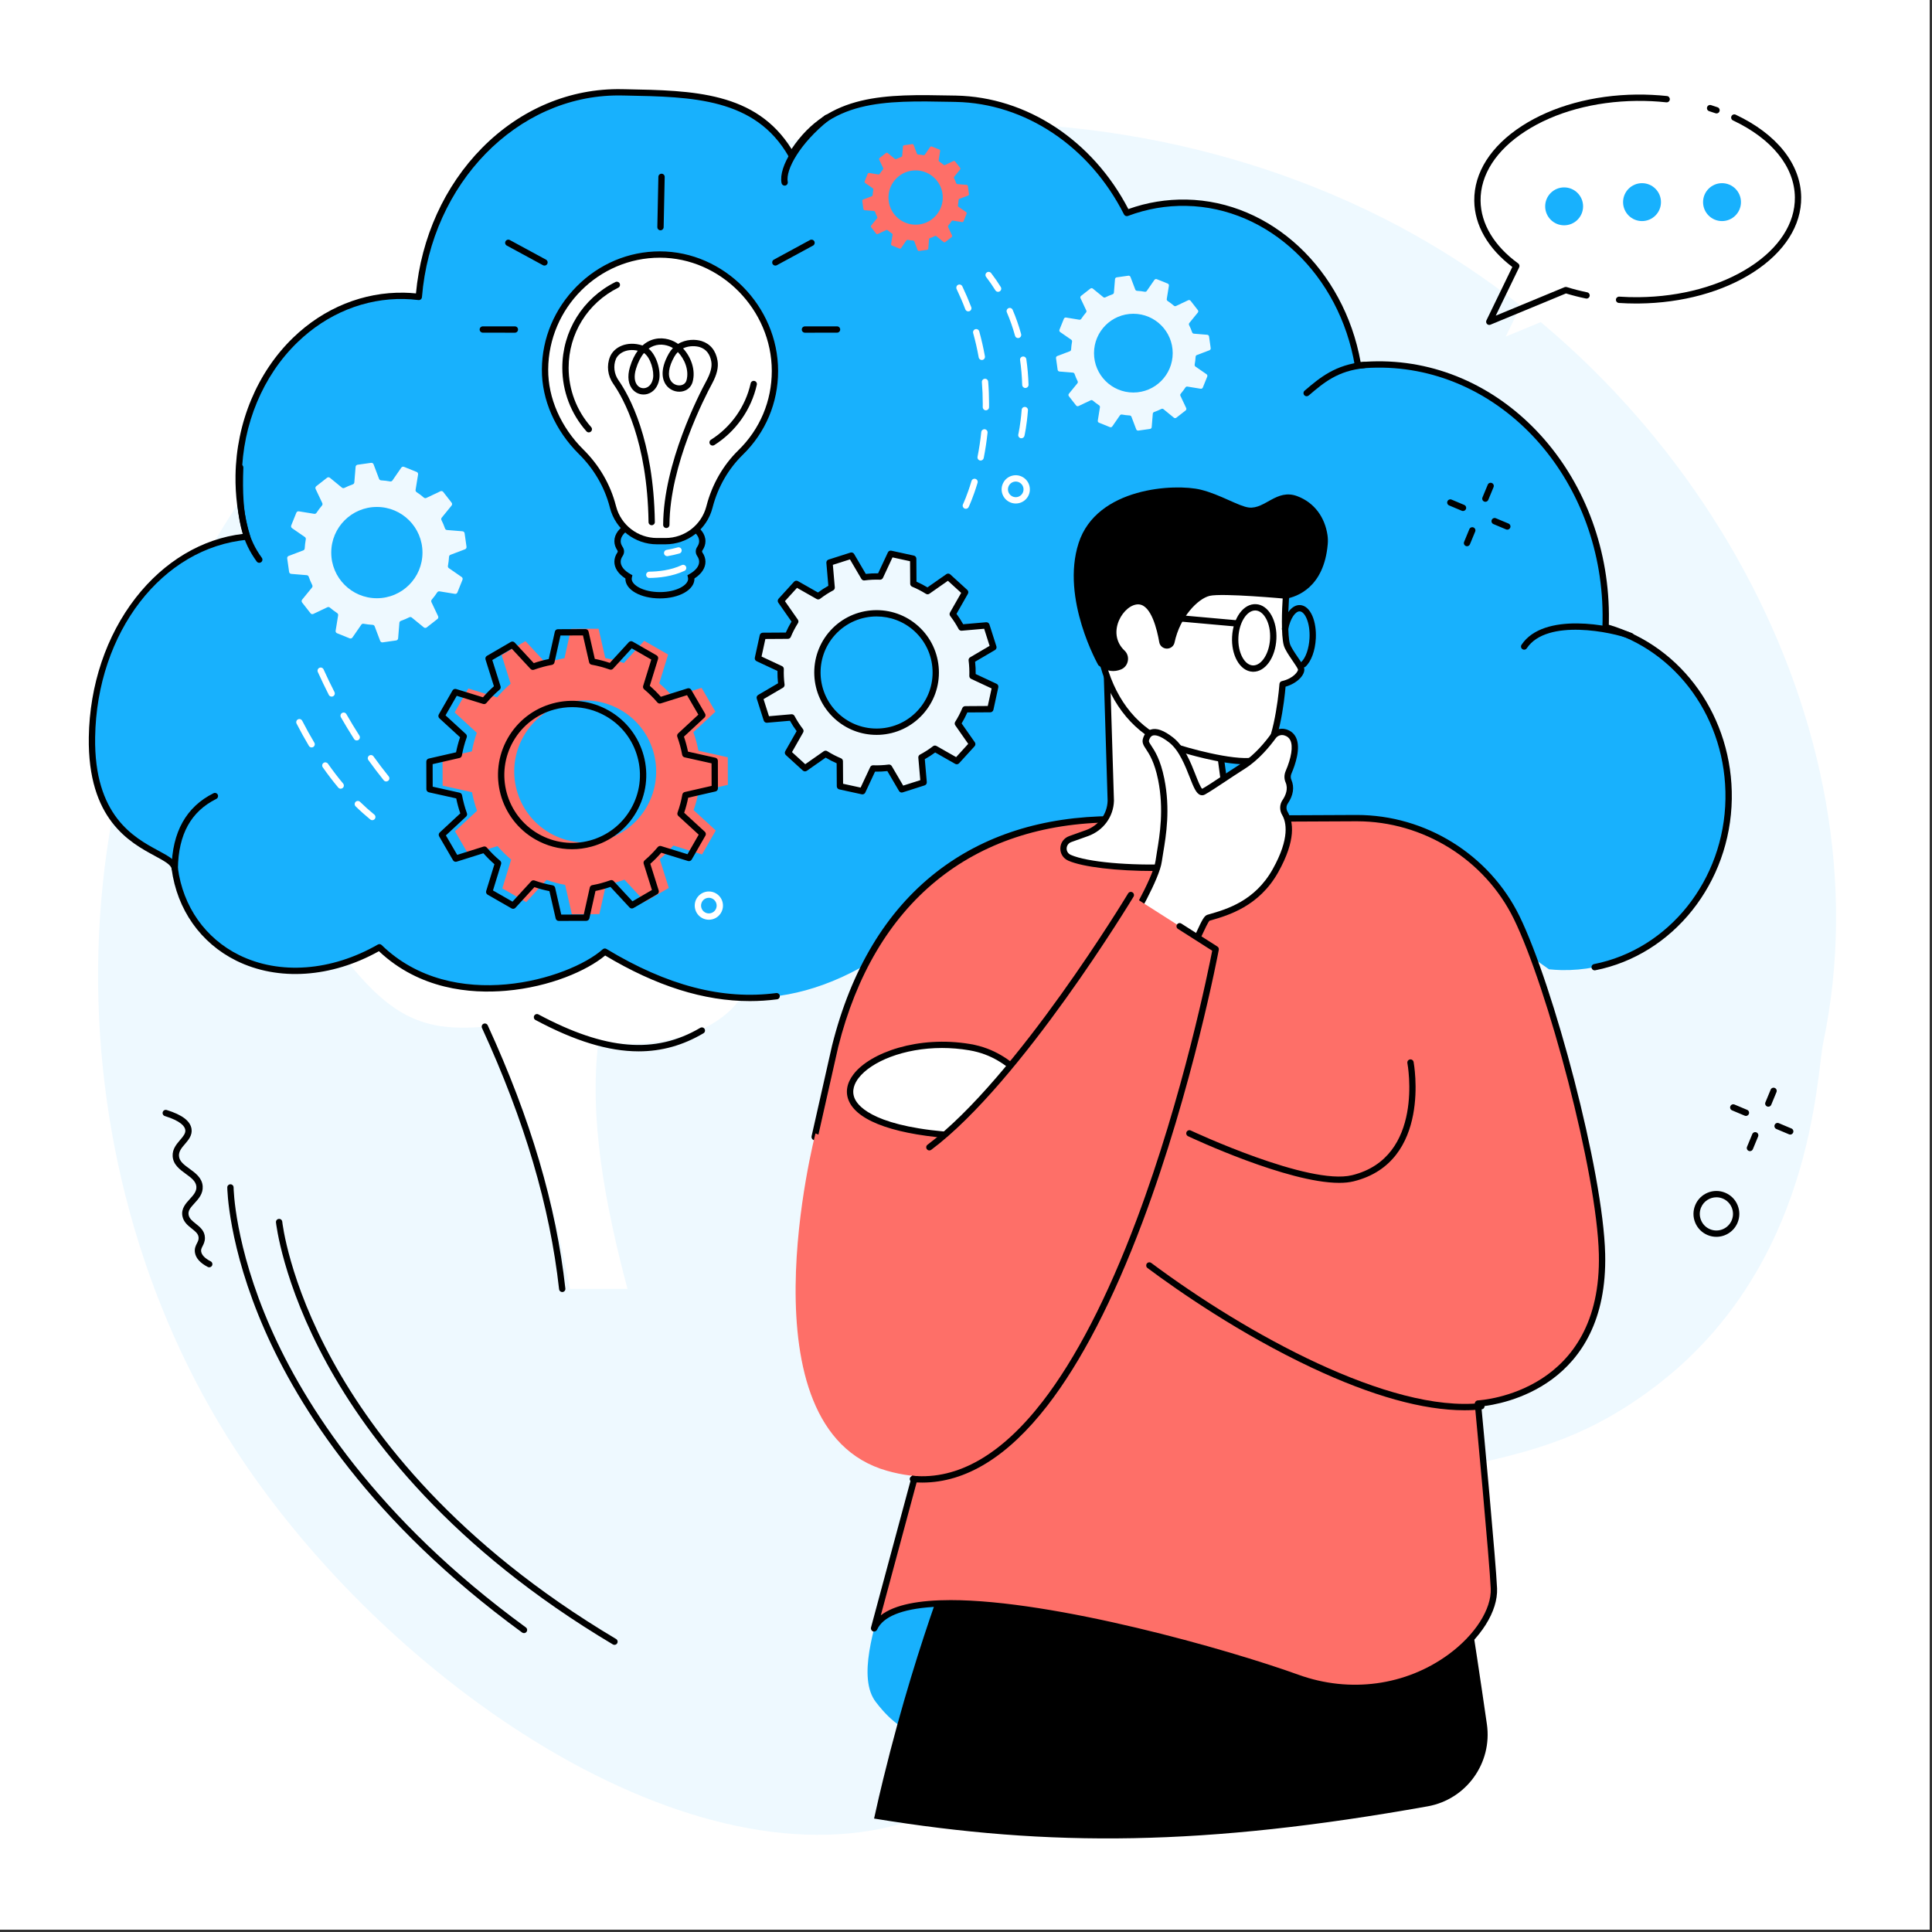 <svg xmlns="http://www.w3.org/2000/svg" xmlns:xlink="http://www.w3.org/1999/xlink" width="550" zoomAndPan="magnify" viewBox="0 0 412.5 412.5" height="550" preserveAspectRatio="xMidYMid meet" version="1.0"><rect x="0" y="0" width="412.5" height="412.5" fill="#333333" stroke="none"/><defs><clipPath id="id1"><path d="M 0 0 L 412 0 L 412 412 L 0 412 Z M 0 0 " clip-rule="nonzero"/></clipPath></defs><g clip-path="url(#id1)"><path fill="#ffffff" d="M 0 0 L 412.5 0 L 412.5 420 L 0 420 Z M 0 0 " fill-opacity="1" fill-rule="nonzero"/><path fill="#ffffff" d="M 0 0 L 412.5 0 L 412.5 412.5 L 0 412.5 Z M 0 0 " fill-opacity="1" fill-rule="nonzero"/><path fill="#ffffff" d="M 0 0 L 412.5 0 L 412.5 412.5 L 0 412.5 Z M 0 0 " fill-opacity="1" fill-rule="nonzero"/><path fill="#ffffff" d="M 0 0 L 412.5 0 L 412.5 412.5 L 0 412.5 Z M 0 0 " fill-opacity="1" fill-rule="nonzero"/></g><path fill="#eef9ff" d="M 269.957 328.031 C 220.836 353.363 223.973 380.145 193.012 389.227 C 145.375 403.207 79.715 356.891 48.379 306.523 C 10 244.828 9.02 154.398 63.75 90.469 C 122.035 22.391 222.016 9.465 295.57 46.695 C 361.258 79.945 403.418 155.113 389.293 222.535 C 387.758 229.844 387.156 270.199 353.699 295.797 C 326.043 316.949 308.891 307.953 269.957 328.031 " fill-opacity="1" fill-rule="nonzero"/><path fill="#ffffff" d="M 70.605 200.547 C 82.289 216.734 89.492 220.457 103.523 219.199 C 111.246 232.777 117.215 251.691 121.684 275.191 L 133.973 275.191 C 129.055 256.66 125.793 238.699 127.75 222.535 C 154.281 224.957 163.184 211.109 160.484 200.996 L 70.605 200.547 " fill-opacity="1" fill-rule="nonzero"/><path fill="#000000" d="M 136.355 224.473 C 129.875 224.473 122.695 222.254 114.328 217.777 C 114 217.602 113.879 217.195 114.055 216.867 C 114.23 216.539 114.637 216.41 114.965 216.59 C 129.254 224.234 139.906 225.117 149.512 219.453 C 149.832 219.262 150.246 219.371 150.434 219.691 C 150.621 220.012 150.516 220.426 150.195 220.613 C 145.844 223.18 141.301 224.473 136.355 224.473 " fill-opacity="1" fill-rule="nonzero"/><path fill="#000000" d="M 120.039 275.863 C 119.699 275.863 119.41 275.609 119.371 275.266 C 117.414 257.605 112.031 239.355 102.91 219.48 C 102.754 219.141 102.902 218.742 103.238 218.582 C 103.578 218.43 103.98 218.578 104.133 218.914 C 113.316 238.93 118.738 257.312 120.711 275.117 C 120.75 275.488 120.484 275.82 120.113 275.859 C 120.09 275.863 120.062 275.863 120.039 275.863 " fill-opacity="1" fill-rule="nonzero"/><path fill="#18b1fd" d="M 333.387 207.121 C 352.785 207.496 368.766 191.133 369.082 170.578 C 369.348 153.051 358.137 138.141 342.805 133.891 C 342.82 133.441 342.832 132.988 342.84 132.535 C 343.293 102.832 321.996 78.336 295.27 77.824 C 293.477 77.785 291.699 77.867 289.949 78.043 C 286.703 58.547 271.625 43.637 253.289 43.285 C 248.848 43.195 244.57 43.977 240.586 45.473 C 233.359 31.16 219.777 21.387 204.074 21.086 C 189.195 20.801 176.848 20.297 168.98 33.098 C 161.512 20 147.652 19.996 132.773 19.711 C 110.215 19.277 91.434 38.539 89.418 63.391 C 88.387 63.27 87.344 63.184 86.285 63.164 C 67.105 62.797 51.289 79.973 50.961 101.527 C 50.891 106.09 51.527 110.48 52.746 114.574 C 34.527 116.219 19.984 134.641 19.637 157.414 C 19.27 181.52 36.738 181.145 37.309 185.418 C 39.879 204.699 61.074 213.695 81.008 202.258 C 96.43 217.246 121.566 209.91 129.141 203.184 C 147.266 214.145 166.312 217.965 187.605 204.312 C 201.242 219.828 216.09 215.484 231.301 205.152 C 246.418 219.102 260.953 218.867 274.965 205.992 C 287.094 215.129 309.008 220.121 325.707 203.414 L 330.723 206.953 C 331.605 207.039 332.488 207.102 333.387 207.121 " fill-opacity="1" fill-rule="nonzero"/><path fill="#000000" d="M 160.105 213.742 C 150.277 213.742 140.109 210.535 129.207 204.012 C 125.348 207.223 117.469 210.715 108.074 211.535 C 100.445 212.203 89.586 211.266 80.906 203.09 C 70.73 208.77 59.387 209.531 50.461 205.121 C 42.836 201.355 37.801 194.207 36.641 185.508 C 36.523 184.621 35.023 183.809 33.129 182.781 C 27.73 179.867 18.695 174.984 18.961 157.406 C 19.133 146.289 22.684 135.727 28.957 127.656 C 35.035 119.844 43.145 115.012 51.875 113.988 C 50.754 109.949 50.219 105.758 50.285 101.52 C 50.457 90.215 54.938 79.492 62.578 72.105 C 69.168 65.738 77.594 62.328 86.297 62.492 C 87.109 62.508 87.938 62.559 88.809 62.645 C 89.93 50.691 94.922 39.688 102.914 31.594 C 111.117 23.285 121.73 18.82 132.785 19.039 L 133.664 19.055 C 147.906 19.324 161.379 19.578 169.004 31.816 C 176.938 19.879 189.137 20.117 203.211 20.395 L 204.09 20.41 C 219.227 20.703 233.285 29.969 240.914 44.637 C 244.91 43.207 249.074 42.531 253.301 42.609 C 271.379 42.957 286.938 57.516 290.508 77.312 C 292.105 77.172 293.707 77.117 295.285 77.148 C 322.336 77.668 343.969 102.523 343.512 132.547 C 343.508 132.828 343.504 133.109 343.496 133.391 C 359.246 138.012 370.02 153.23 369.754 170.586 C 369.477 188.508 357.219 203.891 340.605 207.164 C 340.242 207.238 339.887 206.996 339.816 206.633 C 339.742 206.266 339.984 205.91 340.344 205.84 C 356.34 202.691 368.141 187.855 368.402 170.57 C 368.664 153.633 358.062 138.824 342.621 134.543 C 342.324 134.461 342.117 134.184 342.129 133.867 C 342.145 133.422 342.156 132.977 342.164 132.527 C 342.609 103.242 321.566 79.004 295.258 78.496 C 293.527 78.465 291.77 78.535 290.02 78.715 C 289.664 78.75 289.344 78.508 289.285 78.156 C 286.039 58.68 270.895 44.297 253.273 43.957 C 249.02 43.871 244.832 44.598 240.824 46.105 C 240.5 46.227 240.141 46.086 239.984 45.777 C 232.648 31.25 218.883 22.047 204.062 21.762 L 203.184 21.742 C 188.59 21.457 177.066 21.23 169.559 33.453 C 169.434 33.656 169.203 33.758 168.973 33.773 C 168.734 33.77 168.516 33.641 168.398 33.434 C 161.262 20.926 147.844 20.672 133.641 20.402 L 132.762 20.387 C 132.52 20.383 132.277 20.379 132.039 20.379 C 110.414 20.379 92.062 39.145 90.09 63.445 C 90.074 63.629 89.988 63.801 89.844 63.914 C 89.703 64.031 89.523 64.086 89.34 64.062 C 88.254 63.934 87.25 63.859 86.27 63.84 C 77.93 63.668 69.844 66.957 63.516 73.078 C 56.133 80.215 51.801 90.59 51.633 101.539 C 51.566 105.918 52.156 110.238 53.391 114.383 C 53.449 114.574 53.414 114.785 53.301 114.953 C 53.188 115.117 53.008 115.227 52.805 115.246 C 34.621 116.887 20.652 135.02 20.312 157.426 C 20.055 174.188 28.641 178.828 33.77 181.598 C 36.09 182.852 37.766 183.758 37.977 185.328 C 39.074 193.574 43.844 200.348 51.055 203.914 C 59.707 208.188 70.777 207.348 80.672 201.672 C 80.934 201.523 81.262 201.562 81.48 201.773 C 96.672 216.543 121.457 209.102 128.691 202.68 C 128.91 202.484 129.234 202.457 129.488 202.609 C 142.441 210.441 154.297 213.523 165.738 212.027 C 166.102 211.977 166.445 212.238 166.492 212.605 C 166.539 212.977 166.277 213.316 165.91 213.363 C 163.988 213.617 162.051 213.742 160.105 213.742 " fill-opacity="1" fill-rule="nonzero"/><path fill="#000000" d="M 37.309 186.094 C 37.305 186.094 37.301 186.094 37.297 186.094 C 36.926 186.086 36.629 185.781 36.633 185.406 C 36.754 177.656 39.766 172.258 45.59 169.363 C 45.922 169.195 46.324 169.332 46.492 169.668 C 46.656 170 46.523 170.406 46.188 170.57 C 40.777 173.262 38.094 178.121 37.984 185.43 C 37.977 185.797 37.676 186.094 37.309 186.094 " fill-opacity="1" fill-rule="nonzero"/><path fill="#000000" d="M 55.355 120.164 C 55.148 120.164 54.941 120.066 54.809 119.887 C 51.887 115.848 50.164 111.078 50.609 99.789 C 50.621 99.418 50.938 99.121 51.309 99.141 C 51.68 99.156 51.969 99.469 51.957 99.844 C 51.527 110.742 53.148 115.289 55.902 119.094 C 56.121 119.395 56.051 119.816 55.75 120.035 C 55.633 120.121 55.492 120.164 55.355 120.164 " fill-opacity="1" fill-rule="nonzero"/><path fill="#000000" d="M 278.98 84.602 C 278.793 84.602 278.602 84.523 278.469 84.363 C 278.227 84.078 278.262 83.656 278.547 83.414 L 278.645 83.328 C 281.805 80.645 285.07 77.863 291.199 77.262 C 291.566 77.223 291.902 77.496 291.938 77.867 C 291.973 78.238 291.703 78.566 291.332 78.602 C 285.621 79.168 282.656 81.688 279.52 84.359 L 279.418 84.441 C 279.293 84.551 279.137 84.602 278.98 84.602 " fill-opacity="1" fill-rule="nonzero"/><path fill="#000000" d="M 325.422 138.715 C 325.293 138.715 325.164 138.676 325.047 138.598 C 324.738 138.395 324.652 137.977 324.863 137.664 C 329.562 130.605 343.996 133.402 348.438 135.164 C 348.785 135.301 348.957 135.691 348.816 136.039 C 348.68 136.383 348.289 136.559 347.945 136.418 C 344.344 134.992 330.266 131.98 325.98 138.414 C 325.852 138.609 325.637 138.715 325.422 138.715 " fill-opacity="1" fill-rule="nonzero"/><path fill="#000000" d="M 167.527 39.633 C 167.211 39.633 166.93 39.41 166.867 39.086 C 166.188 35.543 170.07 29.469 176.098 24.645 C 176.387 24.41 176.812 24.457 177.043 24.746 C 177.277 25.039 177.23 25.465 176.938 25.695 C 170.824 30.59 167.688 36.223 168.191 38.832 C 168.262 39.199 168.02 39.551 167.656 39.625 C 167.613 39.633 167.57 39.633 167.527 39.633 " fill-opacity="1" fill-rule="nonzero"/><path fill="#eef9ff" d="M 196.5 152.094 C 191.801 157.258 183.809 157.633 178.648 152.93 C 173.488 148.227 173.113 140.23 177.812 135.066 C 182.516 129.906 190.508 129.531 195.664 134.23 C 200.828 138.934 201.199 146.934 196.5 152.094 Z M 206.07 126.449 L 202.441 123.141 L 198.047 126.215 C 197.07 125.602 196.059 125.074 195.008 124.641 L 194.977 119.281 L 190.18 118.234 L 187.91 123.094 C 186.77 123.055 185.629 123.105 184.496 123.254 L 181.785 118.625 L 177.105 120.117 L 177.57 125.457 C 176.57 125.984 175.613 126.605 174.695 127.309 L 170.035 124.656 L 166.73 128.289 L 169.801 132.688 C 169.188 133.664 168.66 134.68 168.227 135.723 L 162.871 135.758 L 161.824 140.559 L 166.684 142.828 C 166.641 143.969 166.695 145.113 166.84 146.242 L 162.219 148.957 L 163.707 153.637 L 169.043 153.176 C 169.57 154.172 170.191 155.133 170.895 156.051 L 168.246 160.715 L 171.875 164.02 L 176.27 160.945 C 177.246 161.562 178.258 162.09 179.305 162.523 L 179.34 167.883 L 184.137 168.93 L 186.402 164.07 C 187.543 164.109 188.688 164.055 189.816 163.91 L 192.531 168.539 L 197.207 167.047 L 196.746 161.707 C 197.742 161.18 198.703 160.559 199.617 159.855 L 204.277 162.508 L 207.586 158.875 L 204.516 154.477 C 205.125 153.5 205.652 152.484 206.09 151.441 L 211.441 151.406 L 212.488 146.605 L 207.633 144.332 C 207.676 143.195 207.617 142.051 207.473 140.922 L 212.098 138.207 L 210.609 133.523 L 205.273 133.988 C 204.742 132.992 204.125 132.031 203.422 131.113 L 206.07 126.449 " fill-opacity="1" fill-rule="nonzero"/><path fill="#000000" d="M 187.164 131.617 C 183.906 131.617 180.668 132.934 178.312 135.523 C 173.871 140.402 174.227 147.988 179.102 152.434 C 181.465 154.586 184.523 155.688 187.719 155.539 C 190.906 155.391 193.852 154.004 196 151.641 C 198.152 149.277 199.254 146.219 199.105 143.023 C 198.957 139.828 197.574 136.887 195.211 134.73 C 192.922 132.648 190.035 131.617 187.164 131.617 Z M 187.141 156.902 C 183.82 156.902 180.664 155.684 178.195 153.434 C 172.766 148.484 172.375 140.043 177.312 134.613 C 182.258 129.188 190.691 128.793 196.117 133.734 C 198.75 136.129 200.285 139.406 200.453 142.961 C 200.617 146.516 199.391 149.918 196.996 152.551 C 194.605 155.18 191.328 156.719 187.777 156.891 C 187.566 156.898 187.355 156.902 187.141 156.902 Z M 180.008 167.34 L 183.75 168.156 L 185.793 163.785 C 185.91 163.539 186.168 163.375 186.43 163.395 C 187.527 163.434 188.637 163.383 189.73 163.242 C 190 163.207 190.258 163.336 190.398 163.566 L 192.84 167.734 L 196.488 166.57 L 196.07 161.766 C 196.047 161.496 196.188 161.238 196.426 161.113 C 197.387 160.605 198.32 160.004 199.207 159.32 C 199.426 159.156 199.715 159.137 199.953 159.273 L 204.145 161.652 L 206.723 158.82 L 203.961 154.863 C 203.805 154.645 203.797 154.348 203.941 154.117 C 204.539 153.172 205.047 152.188 205.465 151.184 C 205.566 150.934 205.812 150.77 206.082 150.766 L 210.898 150.734 L 211.715 146.988 L 207.344 144.945 C 207.102 144.832 206.949 144.582 206.957 144.312 C 206.996 143.215 206.945 142.102 206.805 141.008 C 206.77 140.742 206.895 140.477 207.133 140.34 L 211.289 137.898 L 210.129 134.246 L 205.332 134.664 C 205.066 134.688 204.801 134.547 204.676 134.309 C 204.168 133.352 203.566 132.414 202.883 131.523 C 202.719 131.309 202.699 131.016 202.832 130.781 L 205.219 126.586 L 202.387 124.004 L 198.434 126.77 C 198.211 126.926 197.918 126.934 197.688 126.785 C 196.742 126.191 195.754 125.68 194.75 125.266 C 194.504 125.16 194.336 124.918 194.336 124.645 L 194.305 119.828 L 190.559 119.008 L 188.52 123.383 C 188.402 123.625 188.148 123.789 187.887 123.77 C 186.789 123.73 185.676 123.781 184.582 123.926 C 184.316 123.961 184.051 123.832 183.914 123.598 L 181.473 119.434 L 177.824 120.598 L 178.238 125.398 C 178.266 125.668 178.125 125.926 177.887 126.055 C 176.926 126.562 175.988 127.164 175.105 127.844 C 174.891 128.012 174.598 128.031 174.359 127.895 L 170.168 125.512 L 167.59 128.348 L 170.352 132.301 C 170.508 132.523 170.516 132.816 170.371 133.047 C 169.777 133.992 169.262 134.98 168.848 135.98 C 168.746 136.234 168.5 136.398 168.23 136.398 L 163.414 136.43 L 162.598 140.176 L 166.965 142.219 C 167.211 142.336 167.367 142.582 167.355 142.855 C 167.316 143.957 167.367 145.066 167.512 146.156 C 167.543 146.426 167.414 146.691 167.184 146.828 L 163.023 149.27 L 164.184 152.918 L 168.984 152.5 C 169.25 152.48 169.512 152.621 169.637 152.859 C 170.145 153.82 170.746 154.758 171.426 155.641 C 171.594 155.855 171.613 156.152 171.48 156.387 L 169.098 160.582 L 171.926 163.164 L 175.879 160.398 C 176.102 160.242 176.395 160.234 176.625 160.379 C 177.57 160.973 178.559 161.488 179.562 161.902 C 179.812 162.008 179.973 162.25 179.977 162.52 Z M 184.137 169.605 C 184.09 169.605 184.039 169.602 183.988 169.59 L 179.195 168.543 C 178.887 168.477 178.668 168.203 178.664 167.887 L 178.633 162.973 C 177.836 162.621 177.051 162.211 176.289 161.758 L 172.258 164.578 C 172 164.758 171.652 164.734 171.418 164.523 L 167.789 161.215 C 167.555 161.004 167.504 160.656 167.656 160.387 L 170.09 156.102 C 169.562 155.387 169.082 154.645 168.66 153.887 L 163.762 154.312 C 163.449 154.34 163.16 154.145 163.062 153.844 L 161.574 149.164 C 161.477 148.863 161.602 148.535 161.875 148.375 L 166.117 145.887 C 166.027 145.012 165.984 144.133 165.996 143.254 L 161.539 141.172 C 161.254 141.039 161.098 140.723 161.164 140.414 L 162.211 135.617 C 162.277 135.309 162.551 135.09 162.867 135.086 L 167.777 135.055 C 168.129 134.258 168.539 133.473 168.992 132.711 L 166.176 128.68 C 165.996 128.418 166.02 128.07 166.23 127.836 L 169.535 124.203 C 169.746 123.969 170.094 123.914 170.367 124.074 L 174.645 126.504 C 175.355 125.98 176.098 125.5 176.859 125.074 L 176.438 120.18 C 176.406 119.863 176.602 119.574 176.902 119.477 L 181.578 117.984 C 181.875 117.887 182.207 118.016 182.363 118.285 L 184.855 122.535 C 185.727 122.441 186.609 122.395 187.484 122.41 L 189.57 117.949 C 189.699 117.664 190.012 117.508 190.32 117.578 L 195.117 118.625 C 195.426 118.691 195.645 118.965 195.648 119.281 L 195.68 124.195 C 196.477 124.547 197.262 124.953 198.023 125.41 L 202.055 122.59 C 202.312 122.406 202.66 122.43 202.895 122.645 L 206.523 125.949 C 206.758 126.164 206.812 126.508 206.656 126.781 L 204.223 131.062 C 204.75 131.777 205.23 132.52 205.652 133.281 L 210.547 132.855 C 210.863 132.828 211.152 133.02 211.25 133.32 L 212.742 138.004 C 212.836 138.305 212.711 138.629 212.438 138.789 L 208.191 141.281 C 208.289 142.152 208.328 143.035 208.316 143.91 L 212.773 145.996 C 213.062 146.129 213.215 146.441 213.148 146.75 L 212.102 151.551 C 212.031 151.855 211.762 152.078 211.445 152.082 L 206.535 152.113 C 206.184 152.91 205.773 153.691 205.316 154.457 L 208.137 158.488 C 208.316 158.746 208.297 159.098 208.082 159.332 L 204.777 162.961 C 204.566 163.195 204.219 163.25 203.945 163.094 L 199.668 160.66 C 198.953 161.188 198.211 161.668 197.453 162.09 L 197.879 166.988 C 197.902 167.305 197.711 167.594 197.41 167.688 L 192.734 169.18 C 192.434 169.281 192.105 169.152 191.949 168.879 L 189.457 164.633 C 188.586 164.727 187.703 164.77 186.828 164.754 L 184.746 169.219 C 184.633 169.457 184.395 169.605 184.137 169.605 " fill-opacity="1" fill-rule="nonzero"/><path fill="#fe6f68" d="M 138.09 172.258 C 133.93 179.52 124.668 182.031 117.41 177.867 C 110.148 173.699 107.641 164.434 111.805 157.172 C 115.965 149.91 125.227 147.398 132.484 151.562 C 139.746 155.727 142.254 164.992 138.09 172.258 Z M 142.648 139.75 L 137.543 136.82 L 133.195 141.559 C 131.891 141.094 130.566 140.738 129.234 140.5 L 127.801 134.238 L 121.918 134.254 L 120.52 140.535 C 119.176 140.781 117.852 141.141 116.566 141.605 L 112.191 136.891 L 107.102 139.852 L 109.027 145.98 C 107.996 146.859 107.031 147.832 106.141 148.895 L 99.996 147 L 97.07 152.109 L 101.805 156.461 C 101.34 157.766 100.984 159.09 100.75 160.426 L 94.488 161.855 L 94.504 167.746 L 100.781 169.145 C 101.031 170.492 101.387 171.812 101.855 173.102 L 97.141 177.48 L 100.098 182.57 L 106.223 180.645 C 107.102 181.676 108.078 182.641 109.137 183.531 L 107.246 189.68 L 112.352 192.609 L 116.699 187.871 C 118 188.336 119.328 188.691 120.66 188.926 L 122.094 195.191 L 127.977 195.176 L 129.375 188.895 C 130.719 188.645 132.043 188.289 133.328 187.82 L 137.703 192.535 L 142.793 189.578 L 140.867 183.445 C 141.898 182.57 142.863 181.594 143.754 180.531 L 149.898 182.426 L 152.824 177.316 L 148.09 172.969 C 148.555 171.664 148.91 170.336 149.145 169.004 L 155.406 167.57 L 155.391 161.684 L 149.113 160.285 C 148.863 158.938 148.508 157.617 148.039 156.328 L 152.754 151.949 L 149.797 146.859 L 143.668 148.785 C 142.793 147.75 141.816 146.785 140.758 145.898 L 142.648 139.75 " fill-opacity="1" fill-rule="nonzero"/><path fill="#000000" d="M 122.176 150.98 C 120.902 150.98 119.625 151.148 118.363 151.488 C 114.633 152.5 111.516 154.906 109.594 158.262 C 105.621 165.195 108.023 174.062 114.949 178.039 C 118.305 179.965 122.207 180.469 125.941 179.457 C 129.672 178.441 132.789 176.039 134.711 172.68 C 136.637 169.324 137.137 165.418 136.125 161.684 C 135.113 157.949 132.711 154.832 129.355 152.906 C 127.133 151.629 124.672 150.98 122.176 150.98 Z M 122.125 181.316 C 119.398 181.316 116.707 180.602 114.277 179.207 C 106.707 174.863 104.082 165.168 108.422 157.594 C 110.527 153.926 113.934 151.293 118.012 150.188 C 122.094 149.082 126.359 149.633 130.027 151.734 C 133.691 153.84 136.32 157.246 137.43 161.328 C 138.535 165.414 137.984 169.68 135.883 173.352 C 133.777 177.02 130.371 179.652 126.293 180.758 C 124.914 181.133 123.516 181.316 122.125 181.316 Z M 113.902 187.953 C 113.98 187.953 114.055 187.965 114.129 187.992 C 115.398 188.449 116.695 188.793 117.984 189.023 C 118.25 189.07 118.461 189.27 118.523 189.535 L 119.832 195.273 L 124.641 195.258 L 125.922 189.504 C 125.98 189.242 126.191 189.035 126.457 188.988 C 127.762 188.75 129.055 188.398 130.305 187.945 C 130.559 187.852 130.844 187.922 131.027 188.121 L 135.035 192.441 L 139.191 190.023 L 137.43 184.406 C 137.348 184.152 137.43 183.867 137.637 183.691 C 138.633 182.844 139.574 181.891 140.441 180.859 C 140.617 180.648 140.898 180.57 141.156 180.645 L 146.785 182.383 L 149.18 178.207 L 144.84 174.223 C 144.637 174.039 144.57 173.754 144.66 173.5 C 145.113 172.23 145.461 170.934 145.688 169.641 C 145.734 169.379 145.938 169.164 146.199 169.105 L 151.934 167.793 L 151.922 162.98 L 146.172 161.699 C 145.906 161.641 145.703 161.43 145.652 161.164 C 145.414 159.859 145.062 158.566 144.613 157.316 C 144.52 157.062 144.59 156.777 144.785 156.594 L 149.105 152.582 L 146.688 148.422 L 141.078 150.184 C 140.82 150.27 140.535 150.188 140.359 149.98 C 139.512 148.984 138.559 148.035 137.527 147.172 C 137.32 146.996 137.238 146.715 137.316 146.457 L 139.051 140.824 L 134.879 138.43 L 130.898 142.77 C 130.715 142.973 130.43 143.043 130.176 142.949 C 128.906 142.5 127.609 142.152 126.32 141.922 C 126.055 141.875 125.84 141.672 125.781 141.406 L 124.469 135.672 L 119.664 135.688 L 118.383 141.441 C 118.324 141.703 118.113 141.906 117.848 141.957 C 116.539 142.195 115.246 142.547 114 143 C 113.746 143.09 113.461 143.023 113.277 142.824 L 109.27 138.504 L 105.109 140.922 L 106.875 146.535 C 106.957 146.797 106.875 147.078 106.668 147.254 C 105.672 148.102 104.727 149.055 103.863 150.086 C 103.688 150.297 103.406 150.379 103.148 150.297 L 97.52 148.562 L 95.125 152.734 L 99.465 156.719 C 99.664 156.906 99.734 157.191 99.645 157.445 C 99.191 158.715 98.848 160.012 98.617 161.301 C 98.57 161.566 98.367 161.781 98.102 161.84 L 92.371 163.152 L 92.383 167.965 L 98.133 169.246 C 98.398 169.305 98.602 169.516 98.648 169.781 C 98.891 171.086 99.242 172.383 99.691 173.629 C 99.785 173.883 99.715 174.168 99.516 174.352 L 95.199 178.363 L 97.617 182.523 L 103.227 180.758 C 103.484 180.676 103.77 180.758 103.941 180.965 C 104.789 181.961 105.742 182.906 106.777 183.773 C 106.984 183.945 107.066 184.23 106.988 184.488 L 105.254 190.121 L 109.422 192.516 L 113.406 188.172 C 113.535 188.027 113.719 187.953 113.902 187.953 Z M 119.297 196.625 C 118.984 196.625 118.711 196.406 118.641 196.098 L 117.309 190.266 C 116.234 190.055 115.16 189.77 114.102 189.41 L 110.051 193.824 C 109.84 194.059 109.492 194.109 109.219 193.953 L 104.113 191.023 C 103.84 190.863 103.711 190.539 103.805 190.238 L 105.566 184.516 C 104.723 183.781 103.934 182.996 103.211 182.176 L 97.508 183.969 C 97.207 184.066 96.879 183.941 96.723 183.668 L 93.766 178.574 C 93.605 178.301 93.656 177.957 93.887 177.742 L 98.277 173.664 C 97.918 172.621 97.629 171.547 97.41 170.465 L 91.562 169.164 C 91.258 169.094 91.039 168.82 91.035 168.508 L 91.02 162.617 C 91.02 162.301 91.234 162.027 91.543 161.957 L 97.371 160.625 C 97.582 159.551 97.871 158.473 98.227 157.414 L 93.816 153.367 C 93.586 153.152 93.531 152.809 93.688 152.535 L 96.617 147.422 C 96.773 147.148 97.098 147.023 97.402 147.117 L 103.121 148.879 C 103.852 148.035 104.637 147.242 105.457 146.52 L 103.664 140.812 C 103.57 140.512 103.695 140.184 103.969 140.027 L 109.059 137.066 C 109.328 136.906 109.676 136.961 109.891 137.191 L 113.965 141.582 C 115.008 141.223 116.078 140.934 117.164 140.715 L 118.465 134.867 C 118.531 134.559 118.805 134.34 119.121 134.34 L 125.008 134.32 C 125.32 134.32 125.594 134.539 125.664 134.848 L 126.996 140.676 C 128.07 140.887 129.145 141.176 130.203 141.535 L 134.25 137.121 C 134.465 136.887 134.809 136.832 135.082 136.992 L 140.188 139.922 C 140.465 140.078 140.59 140.406 140.5 140.707 L 138.734 146.43 C 139.578 147.16 140.371 147.945 141.094 148.766 L 146.797 146.973 C 147.098 146.879 147.426 147.004 147.582 147.277 L 150.539 152.367 C 150.699 152.641 150.648 152.988 150.418 153.203 L 146.027 157.281 C 146.387 158.324 146.676 159.398 146.895 160.48 L 152.738 161.781 C 153.047 161.848 153.266 162.121 153.27 162.438 L 153.285 168.328 C 153.285 168.645 153.07 168.918 152.762 168.984 L 146.934 170.32 C 146.723 171.395 146.434 172.469 146.078 173.531 L 150.484 177.578 C 150.719 177.793 150.773 178.137 150.617 178.41 L 147.688 183.52 C 147.531 183.793 147.203 183.922 146.902 183.832 L 141.184 182.066 C 140.449 182.91 139.668 183.703 138.848 184.426 L 140.641 190.133 C 140.734 190.434 140.609 190.758 140.336 190.918 L 135.246 193.879 C 134.977 194.035 134.629 193.984 134.414 193.754 L 130.34 189.363 C 129.297 189.723 128.223 190.012 127.141 190.23 L 125.84 196.078 C 125.773 196.387 125.5 196.605 125.184 196.609 L 119.297 196.625 " fill-opacity="1" fill-rule="nonzero"/><path fill="#eef9ff" d="M 241.984 83.805 C 237.34 83.805 233.582 80.043 233.582 75.398 C 233.582 70.754 237.34 66.992 241.984 66.992 C 246.621 66.992 250.383 70.754 250.383 75.398 C 250.383 80.043 246.621 83.805 241.984 83.805 Z M 258.145 71.84 C 258.117 71.645 257.957 71.492 257.758 71.477 L 254.898 71.242 C 254.73 71.23 254.594 71.117 254.535 70.957 C 254.352 70.426 254.133 69.91 253.883 69.414 C 253.809 69.266 253.828 69.086 253.934 68.957 L 255.746 66.734 C 255.871 66.582 255.871 66.363 255.75 66.207 L 254.203 64.223 C 254.082 64.07 253.863 64.016 253.688 64.102 L 251.094 65.332 C 250.941 65.406 250.762 65.379 250.637 65.27 C 250.215 64.91 249.766 64.57 249.301 64.266 C 249.16 64.172 249.09 64.012 249.113 63.844 L 249.574 61.004 C 249.605 60.812 249.5 60.617 249.316 60.543 L 246.984 59.605 C 246.805 59.531 246.594 59.594 246.48 59.758 L 244.848 62.117 C 244.754 62.254 244.586 62.32 244.422 62.293 C 243.879 62.191 243.324 62.125 242.762 62.094 C 242.594 62.082 242.449 61.98 242.391 61.82 L 241.371 59.137 C 241.301 58.949 241.113 58.836 240.918 58.863 L 238.43 59.215 C 238.234 59.242 238.082 59.406 238.066 59.602 L 237.832 62.469 C 237.82 62.633 237.707 62.777 237.551 62.828 C 237.02 63.02 236.504 63.234 236.008 63.484 C 235.859 63.559 235.68 63.543 235.551 63.434 L 233.332 61.621 C 233.176 61.496 232.957 61.492 232.801 61.617 L 230.824 63.168 C 230.668 63.285 230.617 63.5 230.703 63.68 L 231.93 66.281 C 232.004 66.43 231.977 66.609 231.867 66.734 C 231.504 67.16 231.168 67.605 230.863 68.07 C 230.77 68.211 230.609 68.285 230.445 68.262 L 227.609 67.797 C 227.414 67.766 227.223 67.875 227.148 68.059 L 226.207 70.391 C 226.133 70.574 226.199 70.789 226.359 70.898 L 228.715 72.531 C 228.855 72.625 228.922 72.793 228.891 72.957 C 228.789 73.504 228.723 74.059 228.691 74.621 C 228.68 74.789 228.578 74.938 228.422 74.996 L 225.738 76.016 C 225.551 76.086 225.438 76.273 225.469 76.469 L 225.816 78.961 C 225.848 79.156 226.008 79.309 226.207 79.324 L 229.066 79.555 C 229.23 79.57 229.371 79.684 229.43 79.84 C 229.613 80.375 229.832 80.891 230.082 81.387 C 230.156 81.535 230.137 81.711 230.031 81.844 L 228.219 84.062 C 228.094 84.219 228.094 84.438 228.211 84.594 L 229.762 86.574 C 229.883 86.73 230.098 86.781 230.277 86.695 L 232.871 85.465 C 233.02 85.395 233.199 85.422 233.328 85.531 C 233.75 85.891 234.199 86.227 234.66 86.535 C 234.801 86.629 234.875 86.789 234.848 86.957 L 234.391 89.793 C 234.355 89.988 234.465 90.18 234.648 90.254 L 236.977 91.195 C 237.164 91.266 237.371 91.207 237.484 91.043 L 239.117 88.68 C 239.211 88.543 239.379 88.48 239.539 88.508 C 240.086 88.609 240.641 88.676 241.203 88.707 C 241.367 88.719 241.516 88.82 241.574 88.977 L 242.594 91.664 C 242.664 91.852 242.852 91.961 243.047 91.934 L 245.535 91.582 C 245.73 91.555 245.883 91.395 245.898 91.195 L 246.133 88.332 C 246.145 88.164 246.258 88.023 246.414 87.969 C 246.949 87.781 247.461 87.562 247.957 87.316 C 248.105 87.238 248.281 87.258 248.414 87.363 L 250.633 89.18 C 250.785 89.305 251.008 89.305 251.16 89.184 L 253.141 87.637 C 253.297 87.512 253.348 87.297 253.262 87.117 L 252.035 84.52 C 251.961 84.371 251.988 84.191 252.098 84.062 C 252.461 83.637 252.793 83.191 253.102 82.727 C 253.195 82.586 253.355 82.512 253.523 82.539 L 256.355 83 C 256.551 83.031 256.742 82.922 256.816 82.738 L 257.758 80.406 C 257.832 80.223 257.766 80.012 257.605 79.898 L 255.246 78.27 C 255.109 78.172 255.043 78.008 255.074 77.84 C 255.176 77.297 255.242 76.738 255.273 76.176 C 255.281 76.012 255.387 75.863 255.543 75.805 L 258.227 74.785 C 258.414 74.715 258.523 74.527 258.496 74.328 L 258.145 71.84 " fill-opacity="1" fill-rule="nonzero"/><path fill="#eef9ff" d="M 80.465 127.73 C 75.086 127.73 70.723 123.367 70.723 117.984 C 70.723 112.602 75.086 108.238 80.465 108.238 C 85.844 108.238 90.203 112.602 90.203 117.984 C 90.203 123.367 85.844 127.73 80.465 127.73 Z M 99.199 113.859 C 99.164 113.629 98.98 113.453 98.75 113.434 L 95.438 113.164 C 95.242 113.148 95.078 113.02 95.016 112.836 C 94.801 112.219 94.547 111.621 94.258 111.047 C 94.172 110.875 94.191 110.668 94.316 110.52 L 96.418 107.941 C 96.562 107.762 96.566 107.508 96.422 107.324 L 94.629 105.031 C 94.488 104.848 94.238 104.793 94.031 104.891 L 91.023 106.316 C 90.848 106.398 90.645 106.367 90.496 106.242 C 90.004 105.82 89.488 105.434 88.949 105.078 C 88.785 104.969 88.699 104.781 88.73 104.59 L 89.266 101.301 C 89.301 101.074 89.176 100.852 88.965 100.766 L 86.266 99.676 C 86.051 99.59 85.809 99.664 85.676 99.852 L 83.785 102.59 C 83.676 102.75 83.484 102.824 83.293 102.789 C 82.664 102.672 82.02 102.598 81.367 102.559 C 81.176 102.547 81.004 102.426 80.934 102.242 L 79.758 99.129 C 79.676 98.918 79.457 98.785 79.227 98.82 L 76.348 99.227 C 76.117 99.258 75.941 99.445 75.926 99.672 L 75.652 102.992 C 75.637 103.188 75.508 103.348 75.324 103.414 C 74.711 103.633 74.113 103.883 73.539 104.172 C 73.367 104.258 73.16 104.238 73.008 104.117 L 70.438 102.012 C 70.258 101.867 70.004 101.863 69.824 102.008 L 67.531 103.805 C 67.348 103.945 67.289 104.191 67.387 104.402 L 68.812 107.414 C 68.895 107.59 68.867 107.793 68.742 107.941 C 68.32 108.434 67.93 108.949 67.574 109.492 C 67.469 109.652 67.281 109.738 67.09 109.707 L 63.805 109.172 C 63.578 109.137 63.355 109.262 63.27 109.477 L 62.18 112.18 C 62.094 112.395 62.168 112.637 62.355 112.77 L 65.09 114.66 C 65.25 114.77 65.324 114.961 65.289 115.152 C 65.172 115.785 65.098 116.43 65.059 117.082 C 65.047 117.277 64.926 117.445 64.746 117.516 L 61.637 118.695 C 61.422 118.777 61.289 118.996 61.32 119.223 L 61.73 122.113 C 61.762 122.34 61.949 122.516 62.176 122.531 L 65.492 122.805 C 65.684 122.816 65.848 122.945 65.914 123.133 C 66.129 123.746 66.383 124.344 66.668 124.922 C 66.754 125.094 66.734 125.301 66.613 125.449 L 64.512 128.027 C 64.367 128.203 64.363 128.461 64.504 128.641 L 66.301 130.938 C 66.441 131.117 66.688 131.176 66.898 131.078 L 69.902 129.652 C 70.078 129.566 70.285 129.598 70.43 129.727 C 70.922 130.145 71.441 130.535 71.98 130.891 C 72.141 130.996 72.227 131.188 72.195 131.379 L 71.66 134.668 C 71.625 134.895 71.75 135.117 71.965 135.203 L 74.664 136.293 C 74.875 136.379 75.121 136.305 75.25 136.113 L 77.141 133.379 C 77.25 133.219 77.445 133.141 77.633 133.18 C 78.266 133.297 78.91 133.371 79.559 133.41 C 79.754 133.418 79.926 133.539 79.992 133.723 L 81.172 136.836 C 81.254 137.051 81.473 137.18 81.699 137.152 L 84.582 136.742 C 84.809 136.707 84.984 136.523 85.004 136.293 L 85.273 132.973 C 85.289 132.781 85.418 132.617 85.602 132.555 C 86.219 132.336 86.816 132.086 87.391 131.797 C 87.562 131.707 87.77 131.73 87.918 131.852 L 90.492 133.957 C 90.668 134.102 90.926 134.102 91.105 133.961 L 93.398 132.164 C 93.578 132.023 93.637 131.777 93.539 131.566 L 92.113 128.555 C 92.031 128.379 92.062 128.176 92.188 128.027 C 92.609 127.535 92.996 127.02 93.352 126.477 C 93.461 126.316 93.648 126.23 93.84 126.258 L 97.125 126.793 C 97.352 126.832 97.574 126.707 97.66 126.492 L 98.746 123.789 C 98.832 123.574 98.762 123.332 98.57 123.199 L 95.84 121.309 C 95.68 121.199 95.602 121.004 95.637 120.816 C 95.754 120.184 95.832 119.539 95.871 118.887 C 95.879 118.691 96 118.523 96.184 118.453 L 99.293 117.273 C 99.508 117.191 99.637 116.973 99.605 116.742 L 99.199 113.859 " fill-opacity="1" fill-rule="nonzero"/><path fill="#fe6f68" d="M 195.492 47.973 C 192.293 47.973 189.695 45.379 189.695 42.176 C 189.695 38.973 192.293 36.379 195.492 36.379 C 198.695 36.379 201.289 38.973 201.289 42.176 C 201.289 45.379 198.695 47.973 195.492 47.973 Z M 206.645 39.719 C 206.625 39.582 206.512 39.48 206.379 39.469 L 204.402 39.309 C 204.289 39.297 204.191 39.219 204.152 39.113 C 204.023 38.746 203.875 38.387 203.703 38.047 C 203.652 37.945 203.664 37.82 203.738 37.73 L 204.988 36.195 C 205.074 36.09 205.074 35.941 204.992 35.832 L 203.922 34.469 C 203.84 34.359 203.691 34.324 203.566 34.383 L 201.777 35.23 C 201.672 35.281 201.551 35.262 201.465 35.188 C 201.172 34.938 200.863 34.707 200.543 34.492 C 200.445 34.43 200.395 34.316 200.414 34.203 L 200.73 32.246 C 200.754 32.113 200.68 31.98 200.555 31.926 L 198.945 31.281 C 198.82 31.227 198.672 31.273 198.594 31.383 L 197.469 33.012 C 197.406 33.109 197.293 33.152 197.176 33.133 C 196.801 33.062 196.418 33.02 196.031 32.996 C 195.918 32.988 195.812 32.918 195.773 32.809 L 195.074 30.957 C 195.023 30.824 194.895 30.75 194.758 30.77 L 193.043 31.012 C 192.906 31.031 192.805 31.141 192.789 31.277 L 192.629 33.254 C 192.621 33.371 192.543 33.465 192.438 33.504 C 192.07 33.633 191.715 33.785 191.371 33.957 C 191.27 34.008 191.148 33.996 191.059 33.922 L 189.523 32.668 C 189.418 32.582 189.27 32.582 189.16 32.668 L 187.797 33.738 C 187.688 33.82 187.652 33.969 187.711 34.09 L 188.559 35.883 C 188.609 35.988 188.59 36.109 188.516 36.195 C 188.266 36.488 188.035 36.801 187.82 37.121 C 187.758 37.215 187.648 37.27 187.531 37.25 L 185.578 36.93 C 185.441 36.91 185.312 36.984 185.258 37.109 L 184.613 38.723 C 184.562 38.848 184.605 38.992 184.719 39.07 L 186.344 40.199 C 186.438 40.262 186.484 40.375 186.465 40.492 C 186.391 40.867 186.348 41.25 186.324 41.641 C 186.32 41.754 186.246 41.855 186.141 41.895 L 184.289 42.598 C 184.16 42.648 184.082 42.777 184.102 42.914 L 184.344 44.629 C 184.363 44.77 184.477 44.871 184.609 44.883 L 186.582 45.043 C 186.699 45.055 186.797 45.129 186.836 45.238 C 186.961 45.605 187.113 45.961 187.285 46.305 C 187.336 46.406 187.324 46.527 187.25 46.617 L 186 48.152 C 185.914 48.258 185.91 48.41 185.996 48.516 L 187.062 49.883 C 187.148 49.992 187.293 50.027 187.418 49.969 L 189.211 49.117 C 189.312 49.07 189.438 49.09 189.523 49.16 C 189.816 49.41 190.121 49.645 190.445 49.855 C 190.539 49.918 190.59 50.031 190.57 50.145 L 190.254 52.102 C 190.234 52.238 190.309 52.371 190.434 52.422 L 192.043 53.07 C 192.168 53.121 192.312 53.078 192.391 52.965 L 193.516 51.336 C 193.582 51.242 193.695 51.195 193.809 51.219 C 194.184 51.289 194.566 51.332 194.953 51.355 C 195.07 51.359 195.172 51.434 195.215 51.539 L 195.914 53.395 C 195.965 53.523 196.094 53.602 196.23 53.582 L 197.945 53.34 C 198.078 53.32 198.184 53.211 198.195 53.07 L 198.355 51.098 C 198.363 50.98 198.441 50.883 198.551 50.848 C 198.918 50.719 199.273 50.566 199.613 50.395 C 199.719 50.344 199.84 50.355 199.93 50.43 L 201.461 51.68 C 201.566 51.766 201.719 51.766 201.828 51.684 L 203.191 50.613 C 203.301 50.527 203.332 50.383 203.273 50.262 L 202.426 48.469 C 202.379 48.363 202.398 48.238 202.469 48.152 C 202.719 47.859 202.953 47.551 203.164 47.23 C 203.227 47.133 203.34 47.082 203.453 47.102 L 205.406 47.418 C 205.543 47.441 205.676 47.367 205.727 47.238 L 206.375 45.629 C 206.426 45.504 206.383 45.355 206.27 45.281 L 204.645 44.152 C 204.547 44.086 204.504 43.973 204.523 43.859 C 204.594 43.484 204.641 43.098 204.66 42.711 C 204.668 42.598 204.738 42.496 204.848 42.453 L 206.699 41.754 C 206.828 41.703 206.906 41.574 206.883 41.438 L 206.645 39.719 " fill-opacity="1" fill-rule="nonzero"/><path fill="#ffffff" d="M 206.738 66.484 C 206.469 66.484 206.215 66.32 206.109 66.051 C 205.555 64.594 204.926 63.137 204.246 61.711 C 204.086 61.379 204.227 60.977 204.562 60.812 C 204.898 60.652 205.305 60.797 205.465 61.129 C 206.156 62.586 206.797 64.078 207.371 65.57 C 207.504 65.918 207.328 66.305 206.98 66.441 C 206.902 66.469 206.82 66.484 206.738 66.484 Z M 209.621 76.863 C 209.305 76.863 209.02 76.637 208.961 76.309 C 208.652 74.566 208.254 72.82 207.777 71.109 C 207.68 70.754 207.891 70.383 208.246 70.281 C 208.605 70.184 208.977 70.391 209.078 70.75 C 209.562 72.5 209.969 74.289 210.289 76.07 C 210.352 76.441 210.109 76.789 209.742 76.855 C 209.703 76.863 209.66 76.863 209.621 76.863 Z M 210.496 87.605 C 210.496 87.605 210.492 87.605 210.488 87.605 C 210.117 87.602 209.82 87.293 209.824 86.922 C 209.828 86.684 209.828 86.441 209.828 86.195 C 209.828 84.664 209.766 83.117 209.641 81.594 C 209.613 81.223 209.887 80.898 210.258 80.867 C 210.633 80.836 210.957 81.117 210.984 81.488 C 211.113 83.043 211.176 84.625 211.176 86.195 C 211.176 86.445 211.176 86.691 211.172 86.941 C 211.168 87.309 210.863 87.605 210.496 87.605 Z M 209.371 98.328 C 209.332 98.328 209.285 98.32 209.242 98.316 C 208.875 98.242 208.641 97.887 208.715 97.52 C 209.059 95.785 209.324 94.012 209.512 92.246 C 209.551 91.879 209.883 91.613 210.25 91.645 C 210.621 91.684 210.891 92.016 210.852 92.387 C 210.66 94.191 210.387 96.008 210.035 97.785 C 209.969 98.105 209.688 98.328 209.371 98.328 Z M 206.215 108.633 C 206.117 108.633 206.016 108.613 205.922 108.566 C 205.586 108.402 205.445 108 205.609 107.664 C 205.617 107.645 206.488 105.82 207.426 102.695 C 207.535 102.34 207.91 102.137 208.266 102.242 C 208.625 102.352 208.828 102.727 208.719 103.082 C 207.742 106.32 206.859 108.176 206.82 108.25 C 206.703 108.492 206.465 108.633 206.215 108.633 " fill-opacity="1" fill-rule="nonzero"/><path fill="#ffffff" d="M 213.105 62.309 C 212.875 62.309 212.656 62.195 212.527 61.992 C 211.918 61.008 211.254 60.047 210.547 59.133 C 210.32 58.836 210.375 58.414 210.668 58.188 C 210.965 57.961 211.387 58.016 211.617 58.309 C 212.348 59.262 213.043 60.258 213.672 61.277 C 213.871 61.598 213.773 62.012 213.457 62.207 C 213.348 62.277 213.223 62.309 213.105 62.309 Z M 217.367 72.184 C 217.07 72.184 216.801 71.984 216.719 71.684 C 216.242 69.957 215.656 68.273 214.969 66.684 C 214.824 66.34 214.984 65.945 215.324 65.797 C 215.664 65.648 216.062 65.809 216.211 66.148 C 216.918 67.797 217.527 69.539 218.02 71.328 C 218.113 71.688 217.902 72.059 217.543 72.156 C 217.484 72.176 217.426 72.184 217.367 72.184 Z M 218.926 82.84 C 218.562 82.84 218.262 82.547 218.25 82.184 C 218.195 80.391 218.043 78.605 217.797 76.883 C 217.738 76.516 217.996 76.176 218.363 76.121 C 218.734 76.066 219.074 76.324 219.129 76.691 C 219.387 78.465 219.543 80.297 219.602 82.141 C 219.613 82.516 219.316 82.824 218.945 82.836 C 218.941 82.84 218.934 82.84 218.926 82.84 Z M 218.074 93.574 C 218.023 93.574 217.973 93.57 217.918 93.559 C 217.555 93.473 217.332 93.109 217.418 92.746 C 217.422 92.727 217.891 90.691 218.137 87.504 C 218.16 87.133 218.484 86.852 218.855 86.883 C 219.23 86.91 219.508 87.234 219.477 87.605 C 219.227 90.91 218.75 92.969 218.73 93.055 C 218.656 93.363 218.379 93.574 218.074 93.574 " fill-opacity="1" fill-rule="nonzero"/><path fill="#ffffff" d="M 70.809 148.734 C 70.562 148.734 70.328 148.602 70.207 148.367 C 69.395 146.773 68.605 145.125 67.859 143.477 C 67.707 143.137 67.855 142.738 68.195 142.586 C 68.535 142.43 68.934 142.582 69.086 142.922 C 69.824 144.551 70.605 146.18 71.41 147.754 C 71.578 148.09 71.445 148.492 71.113 148.664 C 71.016 148.711 70.914 148.734 70.809 148.734 Z M 76.168 158.098 C 75.945 158.098 75.727 157.988 75.598 157.785 C 74.633 156.277 73.688 154.715 72.785 153.145 C 72.602 152.82 72.715 152.406 73.035 152.223 C 73.359 152.035 73.773 152.148 73.957 152.473 C 74.844 154.027 75.781 155.57 76.734 157.059 C 76.934 157.371 76.844 157.789 76.531 157.992 C 76.418 158.062 76.293 158.098 76.168 158.098 Z M 82.461 166.855 C 82.262 166.855 82.066 166.77 81.934 166.602 C 80.809 165.203 79.703 163.75 78.648 162.277 C 78.43 161.977 78.5 161.555 78.801 161.34 C 79.105 161.121 79.527 161.188 79.742 161.492 C 80.785 162.941 81.875 164.379 82.984 165.758 C 83.219 166.047 83.172 166.473 82.883 166.703 C 82.758 166.805 82.609 166.855 82.461 166.855 " fill-opacity="1" fill-rule="nonzero"/><path fill="#ffffff" d="M 66.535 159.586 C 66.309 159.586 66.082 159.469 65.957 159.258 C 65.051 157.742 64.168 156.141 63.324 154.5 C 63.152 154.172 63.285 153.762 63.613 153.594 C 63.945 153.422 64.352 153.555 64.523 153.883 C 65.352 155.5 66.223 157.074 67.113 158.566 C 67.305 158.883 67.199 159.297 66.883 159.488 C 66.773 159.555 66.652 159.586 66.535 159.586 Z M 72.742 168.398 C 72.551 168.398 72.359 168.316 72.223 168.156 C 71.094 166.809 69.98 165.352 68.914 163.828 C 68.699 163.523 68.773 163.102 69.078 162.891 C 69.383 162.672 69.801 162.75 70.016 163.051 C 71.062 164.543 72.152 165.969 73.258 167.289 C 73.496 167.574 73.461 168 73.176 168.238 C 73.047 168.348 72.895 168.398 72.742 168.398 Z M 79.484 175.117 C 79.336 175.117 79.184 175.066 79.059 174.965 C 78 174.098 76.945 173.16 75.93 172.164 C 75.664 171.906 75.66 171.48 75.918 171.211 C 76.18 170.945 76.605 170.941 76.871 171.199 C 77.859 172.164 78.883 173.078 79.91 173.918 C 80.199 174.152 80.242 174.578 80.008 174.867 C 79.875 175.031 79.68 175.117 79.484 175.117 " fill-opacity="1" fill-rule="nonzero"/><path fill="#ffffff" d="M 151.352 191.688 C 150.773 191.688 150.211 191.984 149.902 192.52 C 149.445 193.316 149.719 194.34 150.516 194.801 C 150.898 195.02 151.348 195.082 151.777 194.965 C 152.211 194.852 152.57 194.574 152.793 194.191 C 153.25 193.395 152.977 192.371 152.18 191.91 C 151.918 191.762 151.633 191.688 151.352 191.688 Z M 151.344 196.371 C 150.82 196.371 150.305 196.238 149.84 195.969 C 148.398 195.137 147.906 193.285 148.734 191.848 C 149.566 190.406 151.414 189.91 152.855 190.742 C 154.297 191.574 154.789 193.422 153.957 194.863 C 153.555 195.562 152.906 196.062 152.129 196.27 C 151.867 196.34 151.605 196.371 151.344 196.371 " fill-opacity="1" fill-rule="nonzero"/><path fill="#ffffff" d="M 216.875 102.816 C 216.727 102.816 216.582 102.836 216.438 102.875 C 216.008 102.988 215.648 103.266 215.43 103.648 C 214.969 104.449 215.242 105.469 216.039 105.93 C 216.422 106.152 216.875 106.211 217.301 106.098 C 217.73 105.98 218.094 105.707 218.312 105.32 C 218.773 104.523 218.5 103.504 217.703 103.043 C 217.445 102.895 217.164 102.816 216.875 102.816 Z M 216.867 107.504 C 216.344 107.504 215.828 107.367 215.363 107.098 C 213.922 106.266 213.426 104.418 214.262 102.977 C 214.66 102.281 215.312 101.777 216.09 101.57 C 216.871 101.363 217.68 101.469 218.379 101.875 C 219.82 102.707 220.312 104.555 219.484 105.996 C 219.078 106.691 218.43 107.191 217.648 107.402 C 217.391 107.469 217.129 107.504 216.867 107.504 " fill-opacity="1" fill-rule="nonzero"/><path fill="#18b1fd" d="M 149.414 118.336 C 149.164 117.973 149.164 117.504 149.414 117.145 C 149.758 116.641 149.949 116.102 149.949 115.539 C 149.949 112.922 145.895 110.801 140.898 110.801 C 135.898 110.801 131.848 112.922 131.848 115.539 C 131.848 116.102 132.035 116.641 132.379 117.145 C 132.629 117.504 132.629 117.973 132.379 118.336 C 132.035 118.836 131.848 119.375 131.848 119.938 C 131.848 121.184 132.762 122.309 134.254 123.152 C 134.219 123.297 134.199 123.441 134.199 123.586 C 134.199 125.52 137.199 127.094 140.898 127.094 C 144.598 127.094 147.594 125.52 147.594 123.586 C 147.594 123.441 147.574 123.297 147.543 123.152 C 149.035 122.309 149.949 121.184 149.949 119.938 C 149.949 119.375 149.758 118.836 149.414 118.336 " fill-opacity="1" fill-rule="nonzero"/><path fill="#000000" d="M 140.898 111.473 C 136.359 111.473 132.523 113.336 132.523 115.539 C 132.523 115.953 132.66 116.359 132.934 116.762 C 133.344 117.355 133.344 118.125 132.938 118.719 C 132.66 119.117 132.523 119.527 132.523 119.938 C 132.523 120.883 133.254 121.816 134.586 122.566 L 135.023 122.816 L 134.91 123.309 C 134.887 123.406 134.875 123.496 134.875 123.586 C 134.875 124.926 137.348 126.418 140.898 126.418 C 144.445 126.418 146.922 124.926 146.922 123.586 C 146.922 123.496 146.91 123.41 146.887 123.309 L 146.77 122.816 L 147.211 122.566 C 148.539 121.816 149.273 120.883 149.273 119.938 C 149.273 119.527 149.133 119.117 148.859 118.719 C 148.453 118.125 148.453 117.355 148.859 116.762 C 149.133 116.359 149.273 115.949 149.273 115.539 C 149.273 113.336 145.438 111.473 140.898 111.473 Z M 140.898 127.766 C 136.766 127.766 133.527 125.93 133.527 123.586 C 133.527 123.559 133.527 123.535 133.527 123.508 C 132.008 122.531 131.176 121.277 131.176 119.938 C 131.176 119.25 131.395 118.582 131.824 117.953 C 131.918 117.824 131.918 117.656 131.824 117.527 C 131.395 116.895 131.176 116.23 131.176 115.539 C 131.176 112.504 135.445 110.125 140.898 110.125 C 146.352 110.125 150.621 112.504 150.621 115.539 C 150.621 116.227 150.402 116.895 149.969 117.527 C 149.879 117.656 149.879 117.824 149.969 117.953 C 150.402 118.582 150.621 119.25 150.621 119.938 C 150.621 121.277 149.789 122.531 148.266 123.508 C 148.27 123.535 148.27 123.559 148.27 123.586 C 148.27 125.93 145.031 127.766 140.898 127.766 " fill-opacity="1" fill-rule="nonzero"/><path fill="#ffffff" d="M 165.461 79.211 C 165.461 65.793 154.297 54.344 140.887 54.344 C 127.5 54.344 116.457 65.484 116.367 78.875 C 116.324 85.695 119.613 92.039 124.094 96.48 C 127.328 99.68 129.684 103.66 130.832 108.07 L 130.887 108.281 C 131.996 112.555 135.855 115.543 140.27 115.543 L 142.082 115.543 C 146.496 115.543 150.355 112.555 151.465 108.281 L 151.5 108.152 C 152.637 103.777 154.898 99.758 158.133 96.602 C 162.652 92.191 165.461 86.031 165.461 79.211 " fill-opacity="1" fill-rule="nonzero"/><path fill="#000000" d="M 140.887 55.02 C 127.828 55.02 117.129 65.723 117.043 78.879 C 117.004 84.984 119.746 91.223 124.57 96 C 127.938 99.332 130.328 103.449 131.48 107.898 L 131.539 108.109 C 132.57 112.086 136.164 114.867 140.27 114.867 L 142.082 114.867 C 146.191 114.867 149.781 112.086 150.816 108.109 L 150.848 107.98 C 152.035 103.418 154.391 99.312 157.664 96.117 C 162.254 91.633 164.785 85.629 164.785 79.211 C 164.785 66.098 153.84 55.02 140.887 55.02 Z M 142.082 116.215 L 140.27 116.215 C 135.551 116.215 131.422 113.023 130.234 108.449 L 130.18 108.234 C 129.082 104.023 126.816 100.121 123.621 96.961 C 118.543 91.93 115.652 85.336 115.695 78.871 C 115.738 72.207 118.391 65.898 123.164 61.113 C 127.949 56.312 134.242 53.668 140.887 53.668 C 154.57 53.668 166.133 65.367 166.133 79.211 C 166.133 85.996 163.457 92.344 158.605 97.086 C 155.508 100.105 153.277 103.992 152.152 108.32 L 152.117 108.449 C 150.93 113.023 146.805 116.215 142.082 116.215 " fill-opacity="1" fill-rule="nonzero"/><path fill="#000000" d="M 144.727 75.168 C 144.449 75.441 144.195 75.77 143.973 76.164 C 142.738 78.336 142.488 80.234 143.281 81.371 C 143.75 82.039 144.566 82.387 145.355 82.258 C 145.965 82.156 146.41 81.777 146.57 81.211 C 147.172 79.102 146.188 76.66 144.727 75.168 Z M 137.496 75.371 C 136.793 76.219 136.219 77.352 135.793 78.742 C 135.312 80.32 135.457 81.645 136.184 82.375 C 136.641 82.832 137.277 82.996 137.887 82.812 C 138.652 82.582 139.207 81.863 139.414 80.84 C 139.723 79.301 138.91 76.336 137.496 75.371 Z M 142.266 112.738 C 142.266 112.738 142.262 112.738 142.262 112.738 C 141.891 112.734 141.59 112.43 141.59 112.059 C 141.645 98.934 149.293 84.133 150.828 81.301 C 151.715 79.656 152.059 78.324 151.871 77.219 C 151.594 75.594 150.77 74.547 149.414 74.113 C 148.746 73.898 147.223 73.707 145.836 74.383 C 147.508 76.184 148.602 79.004 147.867 81.586 C 147.562 82.648 146.707 83.398 145.578 83.59 C 144.277 83.805 142.945 83.238 142.176 82.145 C 141.527 81.219 140.746 79.121 142.797 75.496 C 143.055 75.043 143.352 74.652 143.672 74.316 C 142.691 73.711 141.105 73.281 139.547 73.863 C 139.172 74.004 138.816 74.195 138.484 74.438 C 140.25 75.887 141.121 79.207 140.734 81.109 C 140.43 82.633 139.531 83.727 138.277 84.105 C 137.199 84.426 136.031 84.133 135.23 83.328 C 134.141 82.234 133.875 80.418 134.504 78.352 C 134.957 76.859 135.539 75.73 136.168 74.883 C 133.684 74.316 131.969 75.508 131.492 76.684 C 130.906 78.129 131.121 79.855 132.051 81.188 C 134.301 84.402 139.559 93.789 139.816 111.457 C 139.824 111.828 139.523 112.133 139.152 112.141 C 139.148 112.141 139.145 112.141 139.145 112.141 C 138.773 112.141 138.473 111.844 138.469 111.477 C 138.219 94.18 133.125 85.074 130.945 81.961 C 129.738 80.234 129.477 78.07 130.242 76.18 C 131.082 74.102 133.871 72.691 137.18 73.766 C 137.836 73.172 138.496 72.816 139.074 72.602 C 141.121 71.84 143.184 72.41 144.434 73.199 C 144.547 73.273 144.66 73.348 144.773 73.43 C 146.48 72.387 148.527 72.41 149.828 72.828 C 151.672 73.422 152.836 74.859 153.199 76.992 C 153.441 78.426 153.066 79.996 152.016 81.941 C 150.508 84.727 142.992 99.262 142.938 112.062 C 142.938 112.438 142.637 112.738 142.266 112.738 " fill-opacity="1" fill-rule="nonzero"/><path fill="#000000" d="M 152.148 95.133 C 151.926 95.133 151.707 95.023 151.578 94.82 C 151.379 94.504 151.473 94.086 151.789 93.891 C 156.082 91.184 159.176 86.797 160.273 81.844 C 160.352 81.48 160.711 81.254 161.074 81.332 C 161.441 81.414 161.668 81.773 161.59 82.137 C 160.414 87.438 157.105 92.137 152.508 95.031 C 152.395 95.102 152.27 95.133 152.148 95.133 " fill-opacity="1" fill-rule="nonzero"/><path fill="#000000" d="M 125.719 92.32 C 125.531 92.32 125.348 92.242 125.215 92.094 C 121.891 88.352 120.059 83.535 120.059 78.523 C 120.059 70.707 124.406 63.695 131.402 60.215 C 131.734 60.051 132.141 60.188 132.305 60.52 C 132.473 60.855 132.336 61.258 132.004 61.426 C 125.469 64.672 121.406 71.223 121.406 78.523 C 121.406 83.203 123.117 87.703 126.223 91.195 C 126.469 91.473 126.441 91.902 126.164 92.148 C 126.035 92.266 125.875 92.32 125.719 92.32 " fill-opacity="1" fill-rule="nonzero"/><path fill="#ffffff" d="M 142.445 118.746 C 142.121 118.746 141.836 118.516 141.781 118.184 C 141.719 117.82 141.965 117.469 142.332 117.406 C 143.145 117.266 143.938 117.09 144.688 116.879 C 145.047 116.773 145.418 116.984 145.52 117.344 C 145.621 117.703 145.414 118.074 145.055 118.176 C 144.258 118.398 143.422 118.59 142.559 118.738 C 142.52 118.742 142.484 118.746 142.445 118.746 " fill-opacity="1" fill-rule="nonzero"/><path fill="#ffffff" d="M 138.629 123.402 C 138.262 123.402 137.961 123.105 137.957 122.734 C 137.953 122.359 138.254 122.059 138.625 122.055 C 140.465 122.035 143.168 121.781 145.57 120.656 C 145.91 120.496 146.309 120.641 146.469 120.98 C 146.625 121.316 146.48 121.719 146.141 121.879 C 143.516 123.105 140.613 123.383 138.637 123.402 C 138.633 123.402 138.633 123.402 138.629 123.402 " fill-opacity="1" fill-rule="nonzero"/><path fill="#000000" d="M 141.02 49.172 C 141.016 49.172 141.012 49.172 141.004 49.172 C 140.633 49.164 140.34 48.855 140.348 48.48 L 140.57 37.75 C 140.578 37.379 140.867 37.098 141.258 37.09 C 141.629 37.098 141.926 37.406 141.918 37.777 L 141.695 48.512 C 141.688 48.875 141.387 49.172 141.02 49.172 " fill-opacity="1" fill-rule="nonzero"/><path fill="#000000" d="M 109.934 71.035 L 103.086 71.027 C 102.711 71.027 102.41 70.727 102.41 70.352 C 102.41 69.98 102.711 69.68 103.086 69.68 L 109.934 69.684 C 110.305 69.684 110.609 69.984 110.605 70.359 C 110.605 70.73 110.305 71.035 109.934 71.035 " fill-opacity="1" fill-rule="nonzero"/><path fill="#000000" d="M 116.25 56.703 C 116.145 56.703 116.035 56.68 115.93 56.625 L 108.207 52.434 C 107.879 52.258 107.758 51.848 107.938 51.523 C 108.113 51.191 108.523 51.07 108.852 51.25 L 116.574 55.438 C 116.902 55.613 117.023 56.023 116.844 56.352 C 116.723 56.578 116.492 56.703 116.25 56.703 " fill-opacity="1" fill-rule="nonzero"/><path fill="#000000" d="M 171.863 71.035 C 171.492 71.035 171.191 70.73 171.188 70.359 C 171.188 69.984 171.492 69.684 171.863 69.684 L 178.711 69.68 C 179.086 69.68 179.387 69.98 179.387 70.352 C 179.387 70.727 179.086 71.027 178.711 71.027 L 171.867 71.035 C 171.863 71.035 171.863 71.035 171.863 71.035 " fill-opacity="1" fill-rule="nonzero"/><path fill="#000000" d="M 165.547 56.703 C 165.305 56.703 165.074 56.574 164.949 56.352 C 164.773 56.023 164.895 55.613 165.223 55.438 L 172.945 51.246 C 173.273 51.07 173.68 51.191 173.859 51.52 C 174.035 51.848 173.918 52.258 173.59 52.434 L 165.863 56.625 C 165.762 56.68 165.652 56.703 165.547 56.703 " fill-opacity="1" fill-rule="nonzero"/><path fill="#000000" d="M 131.195 351.191 C 131.078 351.191 130.961 351.16 130.852 351.098 C 96.328 330.574 78.613 307.195 69.836 291.199 C 60.301 273.828 58.938 261.109 58.922 260.984 C 58.887 260.613 59.156 260.285 59.527 260.246 C 59.898 260.207 60.227 260.477 60.266 260.848 C 60.277 260.973 61.633 273.473 71.059 290.621 C 79.758 306.449 97.312 329.59 131.539 349.938 C 131.859 350.129 131.965 350.543 131.773 350.863 C 131.648 351.074 131.426 351.191 131.195 351.191 " fill-opacity="1" fill-rule="nonzero"/><path fill="#000000" d="M 111.879 348.684 C 111.738 348.684 111.602 348.641 111.48 348.559 C 79.105 324.93 63.715 300.383 56.508 283.953 C 48.676 266.105 48.527 253.656 48.527 253.531 C 48.523 253.16 48.824 252.855 49.195 252.855 C 49.195 252.855 49.199 252.855 49.199 252.855 C 49.57 252.855 49.871 253.152 49.875 253.523 C 49.875 253.645 50.035 265.879 57.777 283.488 C 64.926 299.746 80.184 324.043 112.273 347.465 C 112.574 347.688 112.641 348.109 112.422 348.406 C 112.289 348.59 112.086 348.684 111.879 348.684 " fill-opacity="1" fill-rule="nonzero"/><path fill="#000000" d="M 44.676 270.582 C 44.57 270.582 44.465 270.559 44.367 270.508 C 42.742 269.668 41.82 268.641 41.625 267.449 C 41.48 266.57 41.797 265.953 42.051 265.457 C 42.246 265.078 42.41 264.75 42.406 264.309 C 42.395 263.508 41.848 263.031 40.957 262.324 C 40.121 261.66 39.18 260.914 38.941 259.625 C 38.656 258.051 39.652 256.961 40.531 256 C 41.285 255.176 41.996 254.395 41.93 253.375 C 41.852 252.215 40.793 251.445 39.668 250.629 C 38.402 249.707 36.961 248.664 36.863 246.855 C 36.781 245.344 37.68 244.301 38.469 243.379 C 39.117 242.621 39.676 241.969 39.559 241.23 C 39.438 240.469 38.582 239.336 35.191 238.285 C 34.836 238.176 34.637 237.797 34.746 237.441 C 34.855 237.086 35.234 236.887 35.59 236.996 C 38.891 238.02 40.625 239.336 40.891 241.02 C 41.105 242.375 40.246 243.375 39.492 244.258 C 38.805 245.055 38.156 245.809 38.211 246.785 C 38.273 247.949 39.285 248.684 40.461 249.535 C 41.727 250.453 43.156 251.492 43.277 253.289 C 43.379 254.879 42.395 255.961 41.523 256.91 C 40.641 257.875 40.109 258.512 40.27 259.383 C 40.414 260.172 41.055 260.68 41.793 261.266 C 42.703 261.988 43.734 262.809 43.754 264.293 C 43.762 265.07 43.48 265.625 43.25 266.07 C 43.008 266.547 42.887 266.809 42.953 267.23 C 43.078 267.977 43.762 268.676 44.984 269.309 C 45.316 269.48 45.445 269.887 45.273 270.219 C 45.156 270.449 44.918 270.582 44.676 270.582 " fill-opacity="1" fill-rule="nonzero"/><path fill="#000000" d="M 366.473 255.633 C 365.082 255.633 363.762 256.453 363.195 257.812 C 362.828 258.688 362.828 259.652 363.191 260.527 C 363.547 261.402 364.23 262.086 365.102 262.449 C 366.906 263.203 368.984 262.348 369.738 260.543 C 370.102 259.668 370.102 258.703 369.742 257.828 C 369.383 256.953 368.707 256.27 367.832 255.906 C 367.387 255.719 366.926 255.633 366.473 255.633 Z M 366.457 264.074 C 365.832 264.074 365.199 263.953 364.582 263.695 C 363.379 263.191 362.438 262.25 361.941 261.039 C 361.441 259.832 361.449 258.504 361.953 257.293 C 362.988 254.801 365.859 253.621 368.348 254.66 C 369.555 255.164 370.496 256.105 370.992 257.316 C 371.488 258.523 371.484 259.855 370.984 261.062 C 370.199 262.941 368.375 264.074 366.457 264.074 " fill-opacity="1" fill-rule="nonzero"/><path fill="#000000" d="M 321.824 113.082 C 321.738 113.082 321.648 113.066 321.562 113.031 L 318.859 111.895 C 318.52 111.75 318.355 111.355 318.5 111.012 C 318.645 110.668 319.039 110.508 319.383 110.652 L 322.086 111.785 C 322.43 111.934 322.59 112.328 322.445 112.672 C 322.34 112.93 322.086 113.082 321.824 113.082 " fill-opacity="1" fill-rule="nonzero"/><path fill="#000000" d="M 312.367 109.102 C 312.281 109.102 312.188 109.086 312.105 109.051 L 309.402 107.914 C 309.059 107.77 308.895 107.375 309.043 107.031 C 309.188 106.688 309.582 106.527 309.926 106.672 L 312.629 107.809 C 312.969 107.953 313.133 108.348 312.988 108.691 C 312.879 108.949 312.629 109.102 312.367 109.102 " fill-opacity="1" fill-rule="nonzero"/><path fill="#000000" d="M 317.145 107.137 C 317.059 107.137 316.969 107.121 316.887 107.086 C 316.543 106.945 316.379 106.547 316.52 106.203 L 317.645 103.496 C 317.785 103.148 318.18 102.984 318.523 103.129 C 318.867 103.27 319.031 103.664 318.887 104.012 L 317.766 106.719 C 317.66 106.98 317.41 107.137 317.145 107.137 " fill-opacity="1" fill-rule="nonzero"/><path fill="#000000" d="M 313.223 116.625 C 313.137 116.625 313.047 116.609 312.965 116.574 C 312.621 116.43 312.457 116.035 312.602 115.691 L 313.719 112.98 C 313.863 112.637 314.258 112.473 314.602 112.617 C 314.945 112.758 315.109 113.152 314.965 113.496 L 313.844 116.207 C 313.738 116.469 313.484 116.625 313.223 116.625 " fill-opacity="1" fill-rule="nonzero"/><path fill="#000000" d="M 382.23 242.242 C 382.145 242.242 382.055 242.223 381.973 242.188 L 379.27 241.051 C 378.926 240.906 378.762 240.512 378.91 240.168 C 379.051 239.824 379.445 239.664 379.789 239.805 L 382.496 240.945 C 382.836 241.09 382.996 241.484 382.852 241.828 C 382.742 242.086 382.496 242.242 382.23 242.242 " fill-opacity="1" fill-rule="nonzero"/><path fill="#000000" d="M 372.773 238.262 C 372.688 238.262 372.598 238.242 372.512 238.207 L 369.812 237.07 C 369.469 236.926 369.305 236.531 369.449 236.191 C 369.594 235.844 369.988 235.684 370.332 235.828 L 373.035 236.965 C 373.379 237.109 373.539 237.504 373.395 237.848 C 373.285 238.105 373.035 238.262 372.773 238.262 " fill-opacity="1" fill-rule="nonzero"/><path fill="#000000" d="M 377.551 236.293 C 377.469 236.293 377.379 236.277 377.297 236.242 C 376.953 236.098 376.785 235.707 376.93 235.363 L 378.051 232.652 C 378.191 232.305 378.586 232.145 378.93 232.285 C 379.273 232.426 379.438 232.82 379.297 233.168 L 378.176 235.879 C 378.07 236.137 377.816 236.293 377.551 236.293 " fill-opacity="1" fill-rule="nonzero"/><path fill="#000000" d="M 373.633 245.781 C 373.547 245.781 373.457 245.766 373.371 245.73 C 373.027 245.586 372.863 245.195 373.008 244.848 L 374.129 242.137 C 374.27 241.793 374.664 241.629 375.008 241.773 C 375.352 241.914 375.516 242.309 375.375 242.652 L 374.254 245.363 C 374.145 245.625 373.898 245.781 373.633 245.781 " fill-opacity="1" fill-rule="nonzero"/><path fill="#18b1fd" d="M 188.859 339.867 C 186.605 347.582 183.07 358.254 186.984 363.379 C 194.098 372.688 199.996 371.195 208.773 367.992 C 226.328 361.59 254.344 351.473 262.523 357.098 L 262.887 339.867 L 188.859 339.867 " fill-opacity="1" fill-rule="nonzero"/><path fill="#000000" d="M 317.465 368.137 C 314.668 348.703 311.801 330.992 311.801 330.992 L 209.879 313.281 L 199.707 342.156 C 196.66 350.902 192.488 363.832 188.602 379.742 C 188.027 382.094 187.297 385.16 186.625 388.277 C 224.344 394.441 257.258 394.156 304.82 385.668 C 313.066 384.195 318.656 376.434 317.465 368.137 " fill-opacity="1" fill-rule="nonzero"/><path fill="#fe6f68" d="M 289.535 174.68 C 304.117 174.609 317.438 182.859 323.816 195.895 C 331.207 210.992 341.637 250.504 342.043 267.762 C 342.758 297.926 316.352 299.625 315.566 299.668 C 315.555 299.672 315.551 299.68 315.551 299.688 C 315.633 300.559 318.715 333.336 318.961 339.152 C 319.406 349.793 299.684 366.398 277.027 358.219 C 254.488 350.078 192.902 333.867 186.648 347.668 C 186.641 347.691 186.613 347.684 186.617 347.66 L 212.457 251.762 C 212.457 251.75 212.449 251.738 212.438 251.738 L 191.227 252.766 C 191.227 252.766 191.223 252.766 191.219 252.762 L 173.949 242.77 C 173.941 242.766 173.938 242.758 173.941 242.75 L 178.312 223.367 C 186.621 190.25 208.848 175.055 237.535 174.922 L 289.535 174.68 " fill-opacity="1" fill-rule="nonzero"/><path fill="#000000" d="M 202.965 341.637 C 225.082 341.637 262.09 352.109 277.258 357.582 C 288.207 361.539 300.191 359.906 309.305 353.211 C 314.945 349.07 318.469 343.562 318.285 339.184 C 318.047 333.469 315.008 301.137 314.879 299.766 C 314.863 299.586 314.926 299.391 315.039 299.254 C 315.152 299.113 315.332 299.012 315.504 299 C 316.613 298.934 342.062 297.184 341.371 267.781 C 340.961 250.285 330.359 210.793 323.211 196.191 C 317.008 183.516 303.867 175.352 289.707 175.352 C 289.648 175.352 289.59 175.352 289.535 175.352 L 289.535 174.68 L 289.535 175.352 L 237.539 175.594 C 207.488 175.734 186.688 192.758 178.965 223.531 L 174.703 242.426 L 191.391 252.082 L 212.402 251.066 C 212.613 251.059 212.84 251.156 212.973 251.324 C 213.109 251.492 213.16 251.727 213.105 251.934 L 188.062 344.887 C 191.023 342.582 196.324 341.637 202.965 341.637 Z M 289.305 361.059 C 285.121 361.059 280.891 360.332 276.797 358.852 C 265.188 354.66 244.215 348.656 225.613 345.383 C 203.406 341.469 189.785 342.383 187.262 347.949 C 187.117 348.27 186.73 348.434 186.398 348.316 C 186.066 348.199 185.875 347.82 185.969 347.48 L 211.566 252.457 L 191.262 253.438 C 191.129 253.445 190.996 253.414 190.883 253.348 L 173.609 243.355 C 173.352 243.207 173.215 242.887 173.281 242.594 L 177.656 223.219 C 181.719 207.02 189.191 194.586 199.867 186.242 C 209.965 178.352 222.641 174.316 237.531 174.246 L 289.527 174.004 C 289.59 174.004 289.648 174.004 289.707 174.004 C 304.379 174.004 317.992 182.465 324.422 195.594 C 331.621 210.312 342.305 250.109 342.719 267.746 C 343.387 296.109 320.641 299.832 316.281 300.285 C 316.809 305.871 319.41 333.742 319.637 339.125 C 319.84 344.016 316.188 349.828 310.102 354.301 C 304.035 358.754 296.746 361.059 289.305 361.059 " fill-opacity="1" fill-rule="nonzero"/><path fill="#ffffff" d="M 221.527 248.66 C 217.562 247.926 218.645 243.328 204.723 242.5 C 164.531 240.102 184.008 219.684 207.031 223.578 C 214.664 224.863 217.664 229.805 220.535 231.059 C 244.621 241.574 229.43 250.121 221.527 248.66 " fill-opacity="1" fill-rule="nonzero"/><path fill="#000000" d="M 201.141 223.754 C 192.957 223.754 186.008 226.664 183.309 230.18 C 182.504 231.23 181.711 232.848 182.512 234.602 C 183.344 236.426 187.176 240.777 204.762 241.828 C 214.332 242.398 217.02 244.734 218.98 246.445 C 219.879 247.223 220.527 247.789 221.652 247.996 C 225.676 248.742 231.703 246.684 232.738 243.312 C 233.359 241.273 232.57 237.047 220.262 231.676 C 219.25 231.234 218.27 230.41 217.137 229.461 C 214.809 227.512 211.914 225.086 206.918 224.242 C 204.953 223.91 203.016 223.754 201.141 223.754 Z M 223.469 249.504 C 222.754 249.504 222.059 249.445 221.406 249.324 C 219.918 249.047 219.035 248.277 218.098 247.461 C 216.281 245.883 213.797 243.715 204.68 243.172 C 191.594 242.391 183.285 239.547 181.285 235.16 C 180.43 233.289 180.762 231.285 182.238 229.359 C 185.797 224.723 196.086 221.043 207.145 222.91 C 212.496 223.816 215.676 226.48 218 228.426 C 219.059 229.312 219.969 230.074 220.805 230.438 C 233.402 235.941 234.949 240.691 234.027 243.707 C 232.93 247.293 227.844 249.504 223.469 249.504 " fill-opacity="1" fill-rule="nonzero"/><path fill="#ffffff" d="M 272.121 180.324 C 273.461 179.176 272.754 176.984 270.996 176.77 L 268.273 176.445 C 265.348 176.09 262.902 174.141 261.953 171.445 L 257.465 138.277 L 248.258 141.57 L 236.074 135.543 L 237.164 170.988 C 237.078 174.078 235.062 176.809 232.082 177.875 L 228.523 179.148 C 226.652 179.82 226.562 182.359 228.379 183.152 C 235.629 186.316 265.098 186.34 272.121 180.324 " fill-opacity="1" fill-rule="nonzero"/><path fill="#000000" d="M 236.785 136.645 L 237.84 170.969 C 237.742 174.395 235.57 177.34 232.312 178.512 L 228.75 179.781 C 228.031 180.039 227.758 180.648 227.738 181.133 C 227.719 181.754 228.059 182.277 228.648 182.535 C 232.125 184.051 241.031 184.863 250.309 184.504 C 260.727 184.105 268.719 182.352 271.684 179.812 C 272.094 179.461 272.242 178.941 272.086 178.422 C 271.957 178 271.586 177.523 270.918 177.441 L 268.191 177.113 C 265.004 176.73 262.367 174.645 261.316 171.672 C 261.301 171.629 261.289 171.582 261.285 171.539 L 256.906 139.191 L 248.484 142.207 C 248.312 142.27 248.121 142.258 247.957 142.176 Z M 246.336 185.965 C 238.484 185.965 231.23 185.133 228.109 183.77 C 227.012 183.293 226.355 182.262 226.395 181.086 C 226.434 179.902 227.164 178.918 228.297 178.512 L 231.859 177.238 C 234.59 176.258 236.41 173.801 236.488 170.969 L 235.402 135.562 C 235.395 135.328 235.512 135.105 235.711 134.977 C 235.91 134.848 236.164 134.836 236.375 134.941 L 248.301 140.84 L 257.234 137.641 C 257.426 137.574 257.641 137.594 257.812 137.703 C 257.988 137.805 258.102 137.984 258.129 138.188 L 262.609 171.285 C 263.504 173.738 265.699 175.453 268.352 175.773 L 271.078 176.102 C 272.176 176.234 273.055 176.973 273.375 178.031 C 273.688 179.062 273.375 180.141 272.559 180.836 C 268.289 184.492 256.781 185.965 246.336 185.965 " fill-opacity="1" fill-rule="nonzero"/><path fill="#ffffff" d="M 261.547 111.902 C 277.234 117.68 274.535 127.84 274.535 127.84 C 274.34 130.633 274.23 135.75 274.75 137.605 C 275.18 139.133 277.684 142.012 277.805 142.863 C 277.926 143.715 276.566 145.457 273.848 146.078 C 273.848 146.078 272.824 159.652 269.266 161.875 C 265.707 164.102 252.012 159.832 252.012 159.832 L 249.707 158.906 C 242.285 155.93 237.75 149.738 235.59 142.074 C 235.59 142.074 225.598 98.66 261.547 111.902 " fill-opacity="1" fill-rule="nonzero"/><path fill="#000000" d="M 252.238 159.199 C 255.984 160.363 266.207 162.988 268.906 161.305 C 271.582 159.633 272.898 149.707 273.176 146.027 C 273.199 145.734 273.414 145.484 273.699 145.422 C 276.227 144.844 277.184 143.293 277.137 142.961 C 277.082 142.691 276.449 141.766 275.988 141.094 C 275.188 139.926 274.359 138.715 274.098 137.789 C 273.484 135.594 273.719 129.828 273.863 127.793 C 273.867 127.75 273.875 127.707 273.883 127.664 C 273.984 127.277 276.188 118.016 261.312 112.535 C 251.879 109.062 244.879 109.258 240.5 113.113 C 231.559 120.988 236.199 141.715 236.246 141.926 C 238.5 149.922 243.246 155.59 249.957 158.281 Z M 265.906 163.191 C 260.699 163.191 252.914 160.82 251.809 160.477 C 251.793 160.473 251.773 160.465 251.762 160.461 L 249.457 159.535 C 242.34 156.68 237.32 150.707 234.938 142.258 C 234.73 141.344 230.066 120.512 239.609 112.102 C 244.387 107.891 251.844 107.609 261.777 111.27 C 277.141 116.93 275.414 126.961 275.207 127.938 C 275 130.883 274.926 135.742 275.398 137.426 C 275.598 138.137 276.43 139.352 277.098 140.332 C 277.926 141.535 278.398 142.246 278.473 142.77 C 278.652 144.043 277.07 145.859 274.48 146.613 C 274.246 149.332 273.086 160.281 269.617 162.449 C 268.77 162.98 267.449 163.191 265.906 163.191 " fill-opacity="1" fill-rule="nonzero"/><path fill="#000000" d="M 256.379 104.555 C 260.504 105.562 264.535 108.133 266.668 108.363 C 270.102 108.73 272.582 104.32 276.926 105.918 C 280.742 107.328 282.887 110.578 283.43 114.242 C 283.52 114.852 283.547 115.5 283.484 116.188 C 282.684 125.453 276.891 127.422 274.535 127.84 C 274.535 127.84 260.914 126.578 258.258 127.223 C 255.773 127.828 251.93 131.695 250.773 137.195 C 250.625 137.906 250.008 138.426 249.277 138.48 C 248.426 138.547 247.656 137.957 247.512 137.121 C 247.055 134.477 245.812 129.199 243.133 129.043 C 240.004 128.863 236.023 135.047 240.113 138.922 C 241.367 140.113 240.949 142.285 239.34 142.934 C 238.004 143.473 236.328 143.504 234.512 142.035 C 234.512 142.035 226.445 127.891 230.293 115.953 C 234.145 104.012 250.891 103.211 256.379 104.555 " fill-opacity="1" fill-rule="nonzero"/><path fill="#000000" d="M 278.285 142.523 C 278.102 142.523 277.926 142.449 277.793 142.309 C 277.535 142.031 277.555 141.605 277.828 141.352 C 278.785 140.461 279.477 138.469 279.594 136.27 C 279.676 134.688 279.457 133.199 278.98 132.074 C 278.578 131.125 278.043 130.562 277.508 130.535 C 276.688 130.477 275.523 131.832 275.031 134.406 C 274.965 134.773 274.609 135.008 274.246 134.941 C 273.879 134.871 273.641 134.52 273.707 134.152 C 274.293 131.094 275.844 129.098 277.574 129.188 C 278.664 129.242 279.602 130.082 280.223 131.551 C 280.777 132.859 281.031 134.559 280.938 136.34 C 280.805 138.91 279.965 141.207 278.742 142.34 C 278.613 142.461 278.449 142.523 278.285 142.523 " fill-opacity="1" fill-rule="nonzero"/><path fill="#000000" d="M 268 130.34 C 266.203 130.34 264.57 132.91 264.41 136.035 C 264.324 137.656 264.633 139.191 265.273 140.359 C 265.859 141.422 266.645 142.031 267.488 142.074 C 269.316 142.16 271.008 139.559 271.172 136.383 C 271.254 134.758 270.949 133.223 270.305 132.059 C 269.719 130.996 268.938 130.387 268.094 130.344 C 268.062 130.34 268.031 130.34 268 130.34 Z M 267.586 143.426 C 267.531 143.426 267.477 143.422 267.418 143.422 C 266.094 143.352 264.914 142.496 264.094 141.008 C 263.332 139.625 262.965 137.836 263.062 135.965 C 263.27 131.922 265.504 128.844 268.164 128.996 C 269.488 129.062 270.668 129.918 271.484 131.406 C 272.246 132.789 272.613 134.582 272.52 136.449 C 272.312 140.406 270.164 143.426 267.586 143.426 " fill-opacity="1" fill-rule="nonzero"/><path fill="#000000" d="M 264.219 133.797 C 264.199 133.797 264.18 133.797 264.16 133.793 L 249.191 132.453 C 248.82 132.418 248.543 132.09 248.578 131.719 C 248.613 131.352 248.938 131.078 249.309 131.109 L 264.277 132.449 C 264.648 132.484 264.926 132.812 264.891 133.184 C 264.859 133.531 264.562 133.797 264.219 133.797 " fill-opacity="1" fill-rule="nonzero"/><path fill="#ffffff" d="M 240.355 198.617 C 240.355 198.617 246.184 207.766 251.434 206.148 C 254.195 205.301 256.887 196.281 257.984 195.957 C 261.504 194.93 268.207 193.262 272.324 185.902 C 276.168 179.031 275.328 175.363 274.34 173.676 C 273.883 172.898 273.887 171.938 274.395 171.188 C 275.129 170.102 275.84 168.461 275.102 166.77 C 274.84 166.176 274.863 165.496 275.117 164.902 C 276.098 162.625 277.906 157.391 274.391 156.359 C 273.438 156.078 272.406 156.434 271.828 157.238 C 270.711 158.777 268.383 161.68 265.5 163.512 C 261.43 166.105 258.988 167.879 256.941 169.043 C 255.188 170.043 254.266 161.293 250.051 158 C 246.312 155.086 245.039 156.559 244.668 157.93 C 244.293 159.305 246.605 159.848 247.926 166.371 C 249.473 174.008 247.855 180.434 247.387 183.867 C 246.84 187.898 240.355 198.617 240.355 198.617 " fill-opacity="1" fill-rule="nonzero"/><path fill="#000000" d="M 241.156 198.598 C 242.254 200.195 247.082 206.781 251.234 205.504 C 252.637 205.074 254.34 201.414 255.465 198.992 C 256.609 196.523 257.105 195.512 257.797 195.312 L 258.242 195.184 C 261.863 194.137 267.922 192.391 271.734 185.574 C 275.477 178.891 274.605 175.465 273.758 174.016 C 273.156 172.996 273.188 171.766 273.836 170.812 C 274.473 169.867 275.102 168.453 274.484 167.039 C 274.156 166.297 274.164 165.422 274.5 164.633 C 275.738 161.746 276.105 159.355 275.504 158.078 C 275.254 157.539 274.824 157.191 274.199 157.008 C 273.52 156.809 272.789 157.059 272.371 157.633 C 271.215 159.23 268.828 162.191 265.863 164.082 C 264.09 165.207 262.645 166.172 261.371 167.02 C 259.738 168.102 258.449 168.961 257.277 169.629 C 256.953 169.812 256.609 169.848 256.277 169.73 C 255.371 169.41 254.832 168.031 254.012 165.941 C 253.062 163.516 251.762 160.191 249.637 158.531 C 247.562 156.914 246.547 156.91 246.125 157.047 C 245.652 157.207 245.426 157.711 245.316 158.109 C 245.254 158.336 245.387 158.566 245.82 159.219 C 246.547 160.324 247.766 162.164 248.586 166.234 C 249.906 172.762 248.973 178.375 248.352 182.086 C 248.238 182.785 248.133 183.41 248.055 183.961 C 247.547 187.699 242.32 196.637 241.156 198.598 Z M 250.152 207.016 C 244.973 207.016 240.016 199.336 239.789 198.98 C 239.648 198.766 239.648 198.488 239.781 198.27 C 239.844 198.16 246.195 187.625 246.723 183.781 C 246.797 183.215 246.902 182.578 247.023 181.867 C 247.625 178.25 248.535 172.785 247.266 166.504 C 246.496 162.691 245.367 160.984 244.695 159.965 C 244.188 159.199 243.789 158.59 244.016 157.754 C 244.293 156.742 244.891 156.039 245.699 155.77 C 246.918 155.363 248.48 155.918 250.469 157.469 C 252.883 159.355 254.262 162.875 255.27 165.449 C 255.711 166.578 256.309 168.105 256.676 168.418 C 257.793 167.777 259.043 166.945 260.625 165.895 C 261.906 165.043 263.355 164.078 265.141 162.941 C 267.918 161.176 270.18 158.359 271.281 156.84 C 272.031 155.805 273.355 155.355 274.578 155.711 C 275.582 156.004 276.305 156.609 276.723 157.5 C 277.773 159.73 276.559 163.262 275.738 165.164 C 275.547 165.609 275.539 166.098 275.719 166.496 C 276.402 168.062 276.141 169.816 274.953 171.566 C 274.598 172.09 274.586 172.77 274.918 173.332 C 276.137 175.406 276.773 179.324 272.91 186.23 C 268.828 193.531 262.184 195.449 258.617 196.477 L 258.242 196.586 C 257.93 196.887 257.242 198.367 256.688 199.562 C 254.941 203.316 253.461 206.23 251.633 206.793 C 251.141 206.945 250.648 207.016 250.152 207.016 " fill-opacity="1" fill-rule="nonzero"/><path fill="#fe6f68" d="M 259.562 202.664 L 241.91 191.41 C 241.91 191.41 218.051 230.016 199.98 243.117 C 191.18 249.496 174.113 241.996 174.113 241.996 C 174.113 241.996 157.727 305.008 189.355 314.016 C 242.039 329.02 259.562 202.664 259.562 202.664 " fill-opacity="1" fill-rule="nonzero"/><path fill="#000000" d="M 312.656 301.102 C 303.855 301.102 292.918 298.055 280.07 292.012 C 264.699 284.781 251.496 275.574 244.996 270.73 C 244.695 270.508 244.637 270.082 244.855 269.785 C 245.082 269.484 245.5 269.426 245.801 269.648 C 266.098 284.773 296.715 301.684 316.215 299.566 C 316.582 299.523 316.918 299.793 316.961 300.164 C 317 300.535 316.73 300.867 316.359 300.906 C 315.172 301.035 313.938 301.102 312.656 301.102 " fill-opacity="1" fill-rule="nonzero"/><path fill="#000000" d="M 285.926 252.551 C 274.918 252.551 254.605 243.035 253.66 242.59 C 253.324 242.43 253.18 242.031 253.34 241.695 C 253.5 241.355 253.898 241.211 254.238 241.371 C 254.488 241.488 279.441 253.176 288.672 250.918 C 304.219 247.109 300.531 227.195 300.492 226.996 C 300.418 226.629 300.656 226.273 301.023 226.203 C 301.391 226.133 301.742 226.371 301.816 226.738 C 301.855 226.953 305.773 248.117 288.992 252.23 C 288.09 252.453 287.055 252.551 285.926 252.551 " fill-opacity="1" fill-rule="nonzero"/><path fill="#000000" d="M 198.43 245.629 C 198.227 245.629 198.023 245.535 197.891 245.355 C 197.668 245.059 197.73 244.637 198.027 244.414 C 217.051 230.184 240.629 191.145 240.863 190.754 C 241.055 190.434 241.473 190.328 241.789 190.523 C 242.109 190.715 242.211 191.129 242.02 191.449 C 241.781 191.844 218.07 231.109 198.832 245.492 C 198.715 245.582 198.57 245.629 198.43 245.629 " fill-opacity="1" fill-rule="nonzero"/><path fill="#000000" d="M 196.902 316.543 C 196.223 316.543 195.547 316.516 194.863 316.453 C 194.488 316.422 194.219 316.094 194.246 315.723 C 194.281 315.352 194.609 315.082 194.977 315.109 C 204.52 315.934 213.805 310.602 222.582 299.262 C 229.68 290.09 236.445 277.012 242.688 260.391 C 252.625 233.949 258.078 206.777 258.816 202.988 L 251.504 198.328 C 251.191 198.129 251.098 197.715 251.301 197.398 C 251.5 197.086 251.914 196.992 252.227 197.191 L 259.926 202.094 C 260.156 202.242 260.273 202.516 260.223 202.789 C 260.172 203.082 254.652 232.379 243.957 260.848 C 237.664 277.602 230.832 290.801 223.648 300.086 C 215.191 311.016 206.203 316.543 196.902 316.543 " fill-opacity="1" fill-rule="nonzero"/><path fill="#ffffff" d="M 352.949 24.031 C 334.047 24.234 318.828 34.082 318.953 46.031 C 319.012 51.375 322.133 56.234 327.258 59.953 L 321.488 71.863 L 337.828 65.098 C 342.512 66.559 347.812 67.352 353.414 67.293 C 372.316 67.09 387.535 57.242 387.406 45.293 C 387.277 33.348 371.848 23.828 352.949 24.031 " fill-opacity="1" fill-rule="nonzero"/><path fill="#000000" d="M 366.492 24.219 C 366.418 24.219 366.344 24.207 366.27 24.18 C 365.828 24.023 365.375 23.875 364.918 23.734 C 364.566 23.621 364.367 23.242 364.48 22.887 C 364.59 22.531 364.969 22.332 365.324 22.445 C 365.793 22.594 366.258 22.746 366.719 22.906 C 367.066 23.031 367.254 23.414 367.129 23.77 C 367.031 24.047 366.77 24.219 366.492 24.219 " fill-opacity="1" fill-rule="nonzero"/><path fill="#000000" d="M 349.312 64.805 C 348.086 64.805 346.855 64.762 345.645 64.684 C 345.273 64.66 344.992 64.336 345.016 63.965 C 345.039 63.594 345.367 63.312 345.738 63.336 C 347.105 63.43 348.508 63.469 349.895 63.453 C 358.91 63.355 367.352 61.051 373.668 56.965 C 379.891 52.941 383.281 47.672 383.223 42.137 C 383.152 35.621 378.332 29.633 370 25.707 C 369.668 25.547 369.523 25.145 369.68 24.809 C 369.84 24.473 370.242 24.328 370.578 24.484 C 379.395 28.641 384.492 35.066 384.57 42.121 C 384.633 48.141 381.023 53.812 374.402 58.098 C 367.875 62.32 359.176 64.703 349.91 64.801 C 349.711 64.805 349.512 64.805 349.312 64.805 " fill-opacity="1" fill-rule="nonzero"/><path fill="#000000" d="M 317.973 69.371 C 317.789 69.371 317.617 69.301 317.484 69.16 C 317.293 68.957 317.246 68.656 317.367 68.402 L 322.895 57 C 317.703 53.074 314.824 48.074 314.77 42.871 C 314.703 36.855 318.316 31.18 324.938 26.895 C 331.461 22.672 340.16 20.293 349.426 20.191 C 351.609 20.172 353.793 20.277 355.922 20.504 C 356.289 20.547 356.555 20.879 356.52 21.25 C 356.48 21.621 356.145 21.887 355.777 21.848 C 353.699 21.621 351.57 21.52 349.445 21.543 C 340.43 21.641 331.984 23.941 325.668 28.031 C 319.449 32.051 316.055 37.32 316.117 42.855 C 316.168 47.77 319.02 52.523 324.141 56.242 C 324.406 56.434 324.492 56.789 324.352 57.086 L 319.355 67.398 L 334.059 61.312 C 334.207 61.254 334.367 61.246 334.52 61.293 C 335.922 61.73 337.387 62.105 338.879 62.414 C 339.246 62.488 339.477 62.848 339.406 63.211 C 339.328 63.574 338.973 63.812 338.605 63.734 C 337.156 63.438 335.727 63.07 334.352 62.652 L 318.23 69.32 C 318.148 69.355 318.062 69.371 317.973 69.371 " fill-opacity="1" fill-rule="nonzero"/><path fill="#18b1fd" d="M 338.004 44.055 C 338.004 46.293 336.191 48.105 333.957 48.105 C 331.723 48.105 329.91 46.293 329.91 44.055 C 329.91 41.82 331.723 40.012 333.957 40.012 C 336.191 40.012 338.004 41.82 338.004 44.055 " fill-opacity="1" fill-rule="nonzero"/><path fill="#18b1fd" d="M 354.633 43.156 C 354.633 45.391 352.82 47.203 350.586 47.203 C 348.355 47.203 346.543 45.391 346.543 43.156 C 346.543 40.922 348.355 39.109 350.586 39.109 C 352.82 39.109 354.633 40.922 354.633 43.156 " fill-opacity="1" fill-rule="nonzero"/><path fill="#18b1fd" d="M 371.711 43.156 C 371.711 45.391 369.898 47.203 367.664 47.203 C 365.434 47.203 363.621 45.391 363.621 43.156 C 363.621 40.922 365.434 39.109 367.664 39.109 C 369.898 39.109 371.711 40.922 371.711 43.156 " fill-opacity="1" fill-rule="nonzero"/></svg>